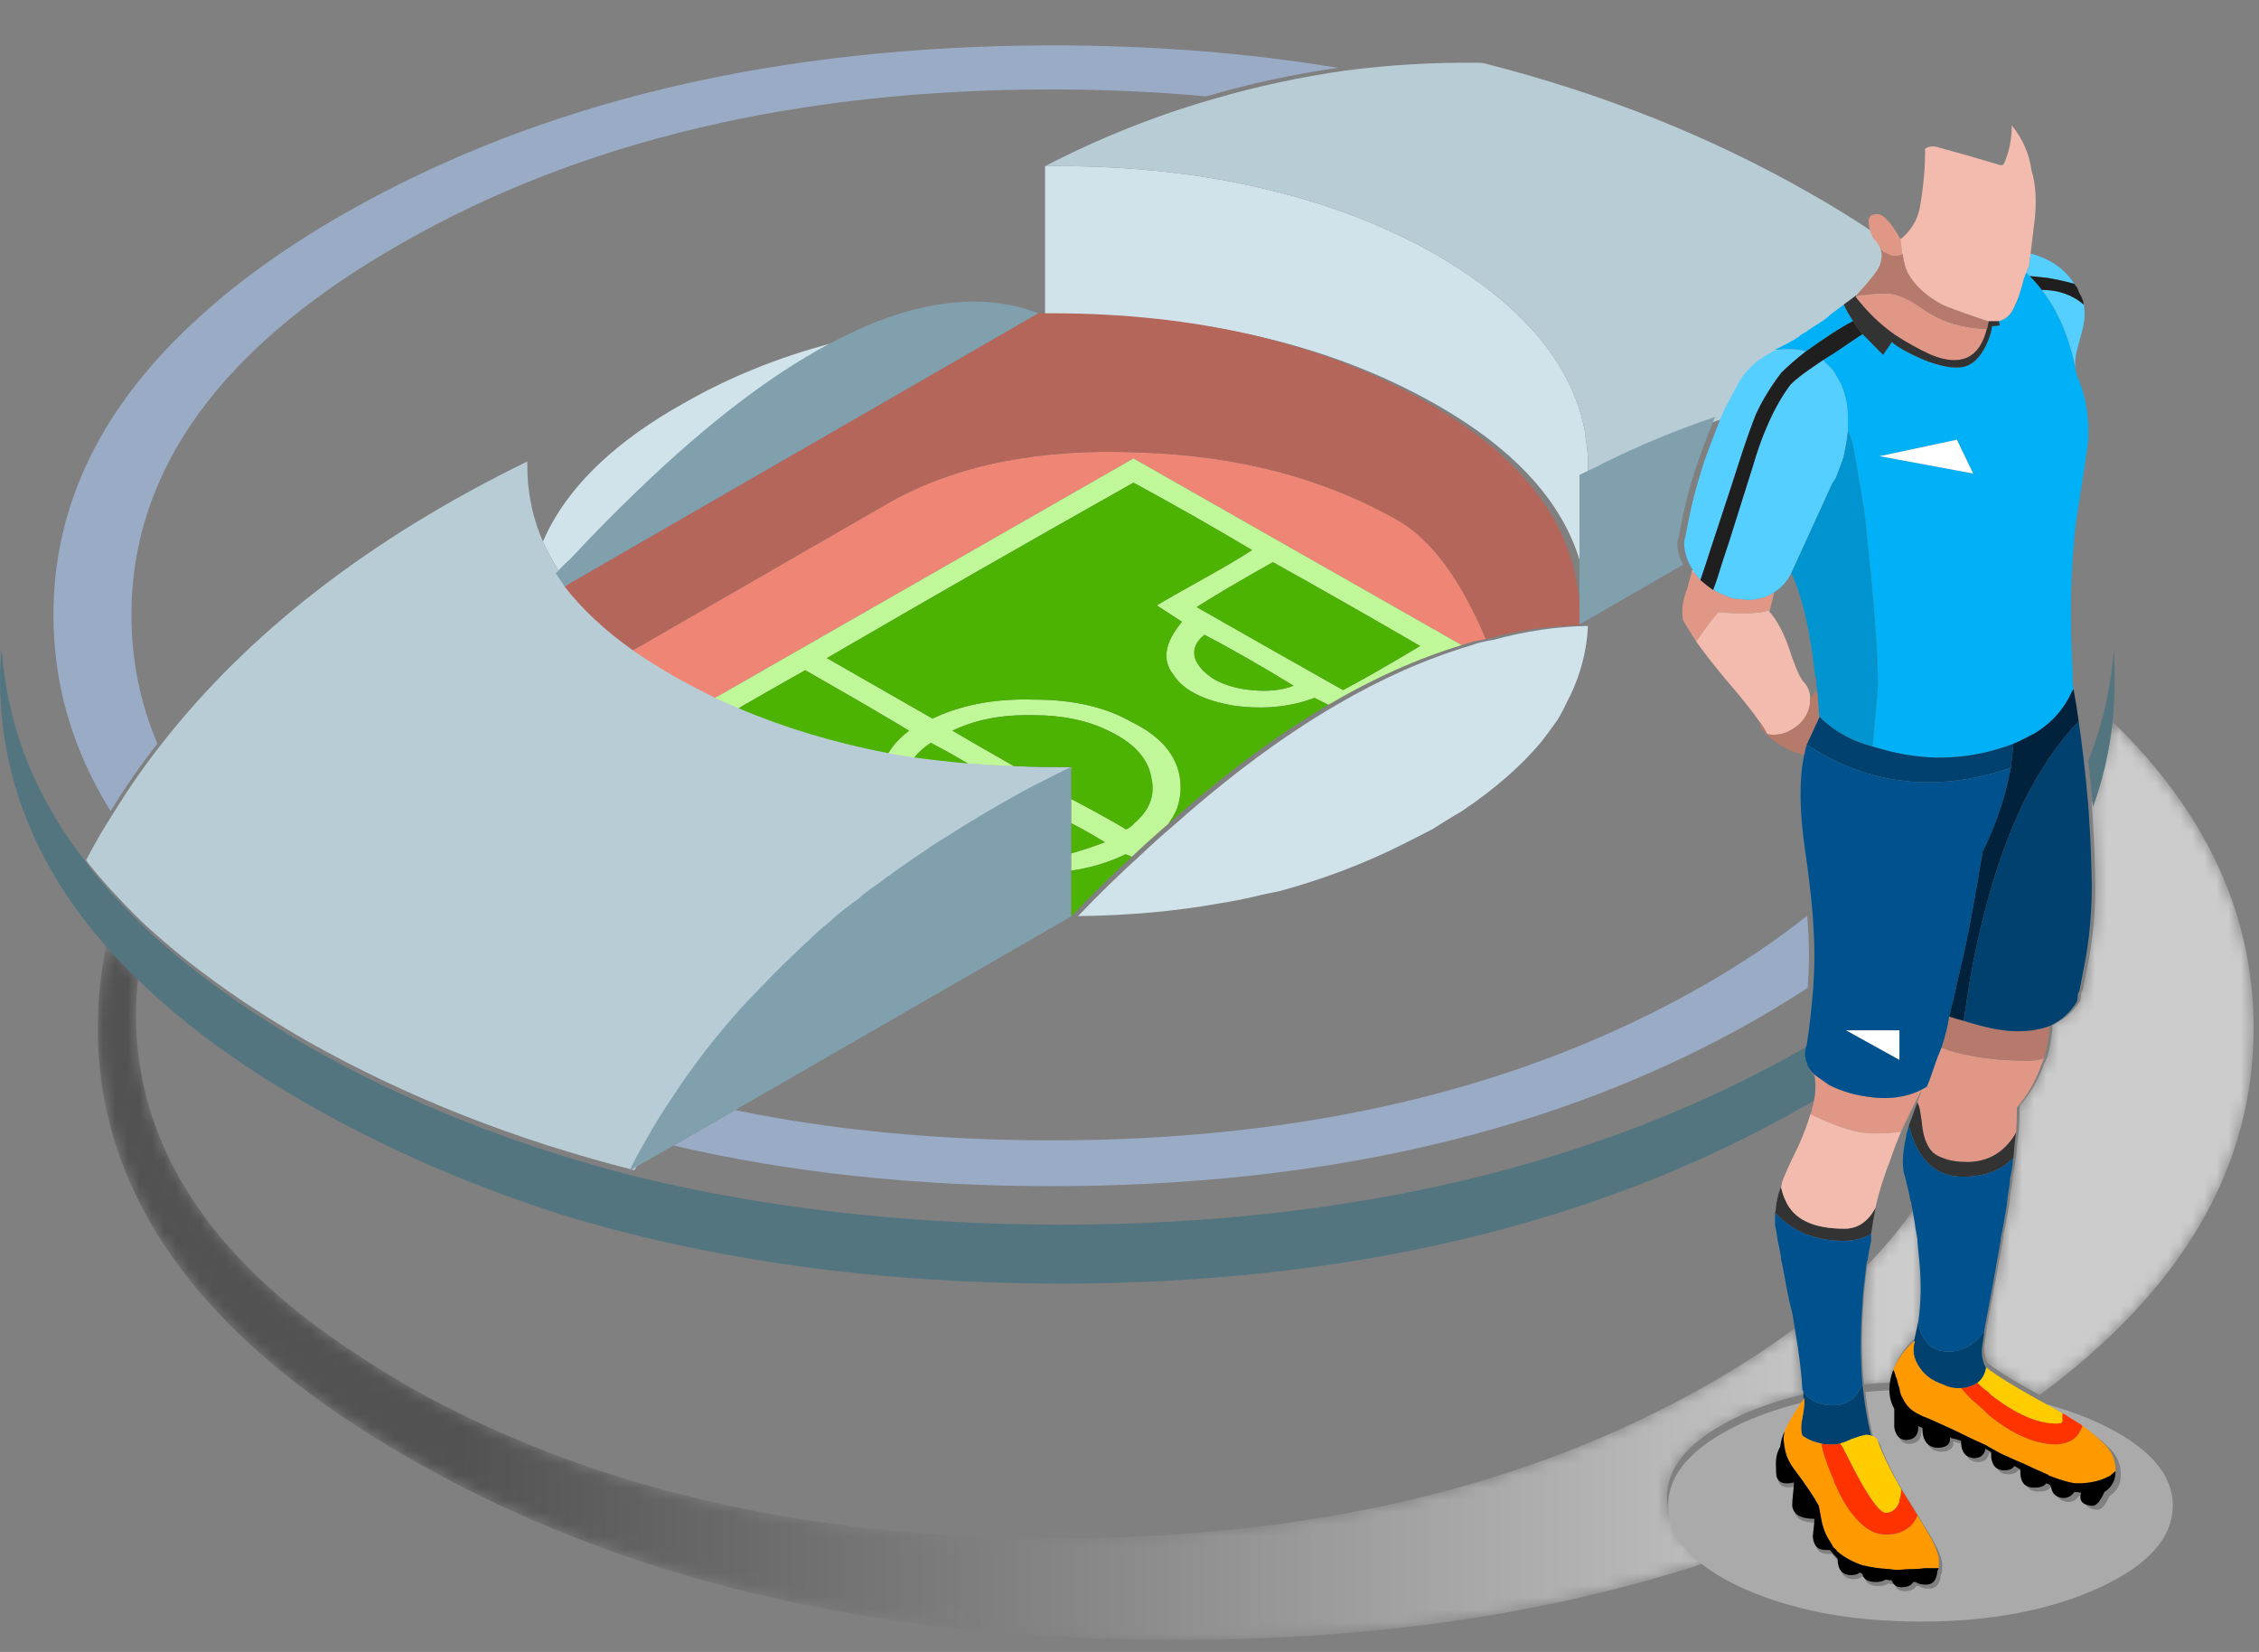 <?xml version="1.0" encoding="UTF-8"?>
<svg width="186px" height="136px" viewBox="0 0 186 136" version="1.1" xmlns="http://www.w3.org/2000/svg" xmlns:xlink="http://www.w3.org/1999/xlink">
    <rect x="0" y="0" width="186" height="136" fill="#808080" stroke="none"/>
    <title>Group 71</title>
    <defs>
        <path d="M164.217,7.165 C164.363,9.049 164.46,10.938 164.503,12.831 L164.503,12.831 C164.597,15.614 164.359,18.33 163.789,20.975 L163.789,20.975 L163.504,22.462 C163.456,22.555 163.408,22.65 163.359,22.745 L163.359,22.745 C163.359,22.979 163.336,23.192 163.288,23.381 L163.288,23.381 C162.719,24.278 161.957,24.94 161.006,25.365 L161.006,25.365 C160.958,26.263 160.815,27.136 160.579,27.985 L160.579,27.985 C160.483,28.221 160.388,28.434 160.293,28.622 L160.293,28.622 C159.865,29.849 159.2,30.983 158.295,32.023 L158.295,32.023 C158.295,32.684 158.271,33.368 158.224,34.076 L158.224,34.076 C158.129,34.736 158.057,35.42 158.009,36.128 L158.009,36.128 C157.962,36.318 157.939,36.507 157.939,36.696 L157.939,36.696 C157.89,37.073 157.819,37.451 157.725,37.829 L157.725,37.829 C157.725,38.065 157.701,38.302 157.653,38.536 L157.653,38.536 C157.558,39.057 157.486,39.576 157.44,40.095 L157.44,40.095 C157.345,40.615 157.249,41.158 157.154,41.724 L157.154,41.724 C157.105,41.96 157.059,42.196 157.011,42.433 L157.011,42.433 C156.962,42.575 156.939,42.739 156.939,42.929 L156.939,42.929 C156.321,46.373 155.869,48.805 155.584,50.222 L155.584,50.222 L155.584,50.292 C155.534,50.776 155.487,51.13 155.441,51.355 L155.441,51.355 C155.299,52.063 155.394,52.724 155.726,53.338 L155.726,53.338 L155.726,53.267 C156.536,53.902 157.939,54.763 159.937,55.853 L159.937,55.853 C171.685,47.179 177.558,37.111 177.558,25.648 L177.558,25.648 C177.558,16.279 173.646,7.828 165.822,0.294 L165.822,0.294 C165.553,2.648 165.018,4.939 164.217,7.165 M0.053,25.648 C0.053,39.576 8.733,51.45 26.093,61.268 L26.093,61.268 C43.248,71.047 63.93,75.957 88.137,76 L88.137,76 L88.804,76 L89.494,76 C105.444,75.97 119.864,73.822 132.754,69.555 L132.754,69.555 C130.422,68.02 129.257,66.249 129.257,64.244 L129.257,64.244 C129.257,61.647 131.279,59.405 135.323,57.517 L135.323,57.517 C136.934,56.791 138.667,56.213 140.53,55.78 L140.53,55.78 L140.53,55.286 L140.53,55.249 C140.53,55.203 140.506,55.179 140.459,55.179 L140.459,55.179 C140.383,53.786 140.181,52.156 139.852,50.292 L139.852,50.292 C137.664,51.929 135.228,53.511 132.54,55.038 L132.54,55.038 C117.748,63.442 99.912,67.643 79.031,67.643 L79.031,67.643 C58.103,67.643 40.243,63.442 25.451,55.038 L25.451,55.038 C23.358,53.81 21.432,52.582 19.672,51.355 L19.672,51.355 C8.733,43.754 3.24,34.831 3.191,24.586 L3.191,24.586 C3.191,23.5 3.264,22.414 3.405,21.329 L3.405,21.329 C2.486,20.448 1.617,19.551 0.801,18.637 L0.801,18.637 C0.303,20.919 0.053,23.257 0.053,25.648 M145.738,45.158 L145.523,47.034 L145.523,47.105 C145.477,47.435 145.453,47.743 145.453,48.027 L145.453,48.027 C145.263,50.387 145.263,52.606 145.453,54.683 L145.453,54.683 C145.463,54.784 145.475,54.877 145.489,54.967 L145.489,54.967 C146.21,54.896 146.947,54.848 147.7,54.824 L147.7,54.824 C147.712,54.591 147.748,54.356 147.808,54.116 L147.808,54.116 L147.949,53.622 C147.997,53.575 148.02,53.527 148.02,53.479 L148.02,53.479 C148.353,52.629 148.925,51.851 149.734,51.143 L149.734,51.143 L150.018,49.868 C150.018,49.773 150.042,49.679 150.09,49.584 L150.09,49.584 C150.328,47.98 150.351,46.257 150.161,44.415 L150.161,44.415 C150.114,43.943 150.066,43.47 150.018,42.999 L150.018,42.999 L150.018,42.929 L150.018,42.786 C149.972,42.55 149.924,42.29 149.878,42.008 L149.878,42.008 C149.807,41.512 149.722,41.005 149.626,40.484 L149.626,40.484 C148.511,42.086 147.216,43.644 145.738,45.158" id="path-1"></path>
        <linearGradient x1="17.283%" y1="50%" x2="82.637%" y2="50%" id="linearGradient-3">
            <stop stop-color="#525252" offset="0%"></stop>
            <stop stop-color="#CCCCCC" offset="100%"></stop>
        </linearGradient>
        <path d="M86.822,0.621 C62.863,0.67 42.39,5.538 25.405,15.232 L25.405,15.232 C8.469,24.923 0,36.576 0,50.192 L0,50.192 C0,51.044 0.048,51.847 0.142,52.604 L0.142,52.604 C0.57,58.987 2.917,64.873 7.187,70.263 L7.187,70.263 C7.898,68.891 8.681,67.543 9.536,66.219 L9.536,66.219 C6.404,61.209 4.84,55.842 4.84,50.121 L4.84,50.121 C4.84,40.996 8.873,32.818 16.937,25.585 L16.937,25.585 C20.211,22.606 24.173,19.793 28.822,17.145 L28.822,17.145 C44.858,8.02 64.191,3.435 86.822,3.388 L86.822,3.388 C95.123,3.388 102.975,4.003 110.376,5.231 L110.376,5.231 C113.982,4.758 117.636,4.545 121.337,4.594 L121.337,4.594 C110.756,1.946 99.252,0.621 86.822,0.621 Z M33.448,19.628 C18.644,28.043 11.245,38.208 11.245,50.121 L11.245,50.121 C11.245,53.809 11.956,57.332 13.379,60.689 L13.379,60.689 C20.544,51.47 30.531,43.716 43.34,37.427 L43.34,37.427 L43.34,37.852 C43.34,39.7 43.66,41.496 44.3,43.243 L44.3,43.243 C44.402,43.501 44.508,43.761 44.619,44.023 L44.619,44.023 C44.787,43.638 44.964,43.258 45.154,42.888 L45.154,42.888 C47.168,39.051 50.809,35.645 56.079,32.676 L56.079,32.676 C60.159,30.312 64.666,28.54 69.601,27.358 L69.601,27.358 C75.055,24.615 79.941,23.788 84.26,24.876 L84.26,24.876 C84.781,25.017 85.28,25.183 85.754,25.371 L85.754,25.371 L85.754,13.104 C90.214,10.787 94.815,8.942 99.56,7.572 L99.56,7.572 C95.432,7.194 91.186,7.004 86.822,7.004 L86.822,7.004 C65.993,7.004 48.202,11.212 33.448,19.628 L33.448,19.628 Z M170.937,41.541 C170.417,44.85 170.25,48.868 170.44,53.597 L170.44,53.597 C170.487,54.448 170.511,55.157 170.511,55.724 L170.511,55.724 L170.511,55.795 C170.539,55.937 170.563,56.078 170.581,56.22 L170.581,56.22 C170.745,57.077 170.888,57.952 171.01,58.845 L171.01,58.845 C171.157,59.828 171.289,60.809 171.401,61.788 L171.401,61.788 C171.902,60.548 172.319,59.283 172.646,57.994 L172.646,57.994 C173.084,56.234 173.369,54.436 173.501,52.604 L173.501,52.604 C173.548,51.801 173.572,50.996 173.572,50.192 L173.572,50.192 C173.598,46.164 172.873,42.297 171.401,38.598 L171.401,38.598 C171.274,39.408 171.12,40.388 170.937,41.541 L170.937,41.541 Z M130.232,50.902 L130.232,50.972 C130.138,52.959 129.662,54.849 128.808,56.646 L128.808,56.646 C128.714,56.835 128.618,57.024 128.523,57.212 L128.523,57.212 C128.288,57.733 128.027,58.231 127.742,58.702 L127.742,58.702 C127.315,59.318 126.865,59.932 126.389,60.546 L126.389,60.546 C124.73,62.533 122.569,64.423 119.913,66.219 L119.913,66.219 C119.107,66.693 118.3,67.188 117.493,67.71 L117.493,67.71 C116.687,68.135 115.856,68.56 115.002,68.985 L115.002,68.985 C111.919,70.546 108.574,71.822 104.968,72.815 L104.968,72.815 C104.21,72.957 103.45,73.123 102.692,73.311 L102.692,73.311 C101.883,73.501 101.031,73.665 100.128,73.809 L100.128,73.809 C96.476,74.471 92.586,74.825 88.459,74.872 L88.459,74.872 L60.846,90.758 C68.912,92.412 77.57,93.24 86.822,93.24 L86.822,93.24 C107.65,93.24 125.465,89.032 140.266,80.616 L140.266,80.616 C143.515,78.768 146.409,76.831 148.949,74.802 L148.949,74.802 C148.82,73.181 148.606,71.384 148.308,69.411 L148.308,69.411 C147.833,66.196 147.809,63.596 148.237,61.609 L148.237,61.609 C146.955,61.327 145.841,60.689 144.891,59.696 L144.891,59.696 C144.655,59.506 144.559,59.27 144.607,58.987 L144.607,58.987 C143.943,58.041 142.947,56.812 141.618,55.299 L141.618,55.299 C140.669,54.163 139.886,53.173 139.269,52.32 L139.269,52.32 C138.842,51.658 138.487,51.091 138.202,50.618 L138.202,50.618 C138.06,50.004 138.108,49.296 138.345,48.49 L138.345,48.49 C138.393,48.396 138.416,48.326 138.416,48.278 L138.416,48.278 C138.416,48.231 138.439,48.184 138.487,48.135 L138.487,48.135 C138.677,47.475 138.819,46.955 138.914,46.575 L138.914,46.575 C138.914,46.529 138.937,46.481 138.986,46.435 L138.986,46.435 C138.893,46.295 138.81,46.154 138.736,46.007 L138.736,46.007 L130.232,50.902 Z M145.745,48.278 L145.39,49.767 L145.318,49.838 C145.888,50.452 146.409,51.375 146.884,52.604 L146.884,52.604 C147.359,54.069 147.762,55.038 148.094,55.512 L148.094,55.512 C148.521,55.937 148.734,56.434 148.734,56.999 L148.734,56.999 C148.925,56.719 149.114,56.481 149.305,56.291 L149.305,56.291 C149.256,55.96 149.232,55.654 149.232,55.37 L149.232,55.37 L149.161,55.299 L149.161,55.227 C148.734,51.446 148.07,48.61 147.169,46.717 L147.169,46.717 C146.837,47.379 146.362,47.901 145.745,48.278 L145.745,48.278 Z M144.75,83.312 C128.762,92.435 109.452,96.997 86.822,96.997 L86.822,96.997 C75.672,96.997 65.329,95.887 55.794,93.665 L55.794,93.665 L52.164,95.721 L52.093,95.793 C62.719,98.392 74.296,99.716 86.822,99.764 L86.822,99.764 C110.779,99.764 131.252,94.918 148.237,85.226 L148.237,85.226 C148.324,85.176 148.409,85.127 148.486,85.084 L148.486,85.084 C148.651,84.12 148.819,82.666 148.983,80.723 L148.983,80.723 C147.635,81.604 146.222,82.466 144.75,83.312 L144.75,83.312 Z" id="path-4"></path>
        <path d="M0.522,3.388 C0.571,13.669 6.073,22.623 17.032,30.25 L17.032,30.25 C18.795,31.482 20.724,32.714 22.821,33.946 L22.821,33.946 C37.639,42.38 55.53,46.595 76.495,46.595 L76.495,46.595 C97.413,46.595 115.28,42.38 130.098,33.946 L130.098,33.946 C132.792,32.414 135.232,30.827 137.423,29.183 L137.423,29.183 C137.355,28.698 137.27,28.201 137.174,27.692 L137.174,27.692 C137.03,27.171 136.912,26.673 136.816,26.199 L136.816,26.199 L136.315,23.571 C136.267,23.476 136.244,23.38 136.244,23.286 L136.244,23.286 L136.244,23.144 C136.149,22.623 136.055,22.149 135.958,21.723 L135.958,21.723 C135.911,21.297 135.84,20.894 135.745,20.514 L135.745,20.514 L135.745,20.23 L135.745,19.519 C135.793,19.378 135.816,19.235 135.816,19.094 L135.816,19.094 C135.863,18.573 135.983,18.051 136.172,17.53 L136.172,17.53 C136.172,17.482 136.197,17.434 136.244,17.387 L136.244,17.387 C136.292,17.246 136.315,17.127 136.315,17.033 L136.315,17.033 C136.507,16.464 136.959,15.469 137.674,14.049 L137.674,14.049 C138.151,13.005 138.483,12.129 138.674,11.417 L138.674,11.417 C138.721,11.37 138.746,11.323 138.746,11.276 L138.746,11.276 C138.794,11.182 138.818,11.112 138.818,11.063 L138.818,11.063 L138.818,10.992 C138.928,10.604 139.012,10.226 139.067,9.855 L139.067,9.855 C138.767,10.02 138.47,10.186 138.175,10.352 L138.175,10.352 C121.117,20.112 100.556,24.992 76.495,24.992 L76.495,24.992 C61.629,24.944 48.122,23.096 35.972,19.448 L35.972,19.448 C28.395,17.079 21.345,14.049 14.815,10.352 L14.815,10.352 C9.195,7.178 4.502,3.768 0.736,0.12 L0.736,0.12 C0.595,1.209 0.522,2.299 0.522,3.388 M146.25,12.839 C145.916,13.598 145.63,14.333 145.393,15.043 L145.393,15.043 C144.821,16.464 144.392,17.814 144.106,19.094 L144.106,19.094 L144.106,19.164 C143.963,19.875 143.844,20.562 143.748,21.225 L143.748,21.225 L143.748,21.581 L143.748,21.795 L143.677,22.149 C143.582,22.575 143.512,22.979 143.463,23.357 L143.463,23.357 C143.463,23.404 143.439,23.451 143.391,23.499 L143.391,23.499 L143.32,24.032 C144.8,22.513 146.097,20.95 147.215,19.342 L147.215,19.342 C147.18,19.165 147.143,18.988 147.108,18.809 L147.108,18.809 C147.108,18.714 147.084,18.621 147.036,18.524 L147.036,18.524 C146.941,18.004 146.823,17.482 146.679,16.962 L146.679,16.962 C146.631,16.724 146.56,16.464 146.466,16.18 L146.466,16.18 C146.369,15.611 146.369,14.995 146.466,14.333 L146.466,14.333 C146.513,14.002 146.583,13.622 146.679,13.195 L146.679,13.195 L146.679,13.053 C146.728,12.912 146.775,12.768 146.823,12.627 L146.823,12.627 C146.823,12.533 146.846,12.436 146.894,12.341 L146.894,12.341 C147.084,11.822 147.323,11.182 147.608,10.424 L147.608,10.424 C147.656,10.281 147.703,10.14 147.75,9.997 L147.75,9.997 C147.847,9.808 147.918,9.617 147.966,9.428 L147.966,9.428 C147.298,10.66 146.728,11.798 146.25,12.839" id="path-6"></path>
        <path d="M5.583,0.793 C3.731,1.024 2.272,2.043 1.206,3.849 L1.206,3.849 C0.142,5.561 -0.206,7.39 0.166,9.336 L0.166,9.336 C0.257,9.984 0.489,10.655 0.861,11.35 L0.861,11.35 C0.952,11.072 1.091,10.933 1.276,10.933 L1.276,10.933 C1.414,10.886 1.578,10.886 1.762,10.933 L1.762,10.933 C2.04,11.027 2.342,11.281 2.666,11.697 L2.666,11.697 C2.944,12.067 3.197,12.461 3.43,12.877 L3.43,12.877 L3.499,12.877 C4.333,12.183 4.842,11.326 5.028,10.309 L5.028,10.309 C5.305,8.733 5.444,7.182 5.444,5.654 L5.444,5.654 C5.723,5.47 6.048,5.424 6.418,5.515 L6.418,5.515 C8.131,5.978 9.844,6.464 11.558,6.973 L11.558,6.973 C11.697,6.973 11.789,6.928 11.836,6.836 L11.836,6.836 C12.253,5.909 12.462,4.89 12.462,3.78 L12.462,3.78 C12.415,3.734 12.392,3.687 12.392,3.64 L12.392,3.64 C11.558,2.623 10.564,1.857 9.404,1.349 L9.404,1.349 C8.466,0.932 7.516,0.724 6.551,0.724 L6.551,0.724 C6.23,0.724 5.907,0.746 5.583,0.793" id="path-8"></path>
    </defs>
    <g id="Page-1-Copy" stroke="none" stroke-width="1" fill="none" fill-rule="evenodd">
        <g id="Desktop-HD" transform="translate(-59, -1402)">
            <g id="Group-71" transform="translate(59, 1402)">
                <g id="Group-3" transform="translate(8, 59)">
                    <mask id="mask-2" fill="white">
                        <use xlink:href="#path-1"></use>
                    </mask>
                    <g id="Clip-2"></g>
                    <path d="M164.217,7.165 C164.363,9.049 164.46,10.938 164.503,12.831 L164.503,12.831 C164.597,15.614 164.359,18.33 163.789,20.975 L163.789,20.975 L163.504,22.462 C163.456,22.555 163.408,22.65 163.359,22.745 L163.359,22.745 C163.359,22.979 163.336,23.192 163.288,23.381 L163.288,23.381 C162.719,24.278 161.957,24.94 161.006,25.365 L161.006,25.365 C160.958,26.263 160.815,27.136 160.579,27.985 L160.579,27.985 C160.483,28.221 160.388,28.434 160.293,28.622 L160.293,28.622 C159.865,29.849 159.2,30.983 158.295,32.023 L158.295,32.023 C158.295,32.684 158.271,33.368 158.224,34.076 L158.224,34.076 C158.129,34.736 158.057,35.42 158.009,36.128 L158.009,36.128 C157.962,36.318 157.939,36.507 157.939,36.696 L157.939,36.696 C157.89,37.073 157.819,37.451 157.725,37.829 L157.725,37.829 C157.725,38.065 157.701,38.302 157.653,38.536 L157.653,38.536 C157.558,39.057 157.486,39.576 157.44,40.095 L157.44,40.095 C157.345,40.615 157.249,41.158 157.154,41.724 L157.154,41.724 C157.105,41.96 157.059,42.196 157.011,42.433 L157.011,42.433 C156.962,42.575 156.939,42.739 156.939,42.929 L156.939,42.929 C156.321,46.373 155.869,48.805 155.584,50.222 L155.584,50.222 L155.584,50.292 C155.534,50.776 155.487,51.13 155.441,51.355 L155.441,51.355 C155.299,52.063 155.394,52.724 155.726,53.338 L155.726,53.338 L155.726,53.267 C156.536,53.902 157.939,54.763 159.937,55.853 L159.937,55.853 C171.685,47.179 177.558,37.111 177.558,25.648 L177.558,25.648 C177.558,16.279 173.646,7.828 165.822,0.294 L165.822,0.294 C165.553,2.648 165.018,4.939 164.217,7.165 M0.053,25.648 C0.053,39.576 8.733,51.45 26.093,61.268 L26.093,61.268 C43.248,71.047 63.93,75.957 88.137,76 L88.137,76 L88.804,76 L89.494,76 C105.444,75.97 119.864,73.822 132.754,69.555 L132.754,69.555 C130.422,68.02 129.257,66.249 129.257,64.244 L129.257,64.244 C129.257,61.647 131.279,59.405 135.323,57.517 L135.323,57.517 C136.934,56.791 138.667,56.213 140.53,55.78 L140.53,55.78 L140.53,55.286 L140.53,55.249 C140.53,55.203 140.506,55.179 140.459,55.179 L140.459,55.179 C140.383,53.786 140.181,52.156 139.852,50.292 L139.852,50.292 C137.664,51.929 135.228,53.511 132.54,55.038 L132.54,55.038 C117.748,63.442 99.912,67.643 79.031,67.643 L79.031,67.643 C58.103,67.643 40.243,63.442 25.451,55.038 L25.451,55.038 C23.358,53.81 21.432,52.582 19.672,51.355 L19.672,51.355 C8.733,43.754 3.24,34.831 3.191,24.586 L3.191,24.586 C3.191,23.5 3.264,22.414 3.405,21.329 L3.405,21.329 C2.486,20.448 1.617,19.551 0.801,18.637 L0.801,18.637 C0.303,20.919 0.053,23.257 0.053,25.648 M145.738,45.158 L145.523,47.034 L145.523,47.105 C145.477,47.435 145.453,47.743 145.453,48.027 L145.453,48.027 C145.263,50.387 145.263,52.606 145.453,54.683 L145.453,54.683 C145.463,54.784 145.475,54.877 145.489,54.967 L145.489,54.967 C146.21,54.896 146.947,54.848 147.7,54.824 L147.7,54.824 C147.712,54.591 147.748,54.356 147.808,54.116 L147.808,54.116 L147.949,53.622 C147.997,53.575 148.02,53.527 148.02,53.479 L148.02,53.479 C148.353,52.629 148.925,51.851 149.734,51.143 L149.734,51.143 L150.018,49.868 C150.018,49.773 150.042,49.679 150.09,49.584 L150.09,49.584 C150.328,47.98 150.351,46.257 150.161,44.415 L150.161,44.415 C150.114,43.943 150.066,43.47 150.018,42.999 L150.018,42.999 L150.018,42.929 L150.018,42.786 C149.972,42.55 149.924,42.29 149.878,42.008 L149.878,42.008 C149.807,41.512 149.722,41.005 149.626,40.484 L149.626,40.484 C148.511,42.086 147.216,43.644 145.738,45.158" id="Fill-1" fill="url(#linearGradient-3)" mask="url(#mask-2)"></path>
                </g>
                <g id="Group-8" transform="translate(7, 5)">
                    <path d="M39.21,42.276 C39.113,42.135 39.018,41.994 38.923,41.852 C38.446,41.095 38.04,40.34 37.706,39.584 C37.874,39.199 38.052,38.819 38.242,38.449 C40.268,34.613 43.926,31.209 49.223,28.241 C53.323,25.877 57.853,24.105 62.812,22.924 C57.633,25.472 51.946,29.725 45.753,35.684 C44.015,37.343 42.24,39.139 40.425,41.072 C39.997,41.449 39.591,41.852 39.21,42.276 L39.21,42.276 Z M81.766,70.419 C83.433,68.671 85.103,67.04 86.773,65.528 C87.773,64.583 88.774,63.686 89.776,62.834 C94.306,58.818 98.716,55.557 103.007,53.053 C106.726,50.879 110.399,49.248 114.022,48.16 C114.69,47.924 115.357,47.759 116.024,47.665 C118.599,46.956 121.174,46.578 123.749,46.53 C123.654,48.515 123.175,50.404 122.318,52.201 C122.223,52.391 122.127,52.579 122.031,52.768 C121.795,53.287 121.533,53.785 121.245,54.257 C120.817,54.871 120.364,55.486 119.886,56.099 C118.219,58.085 116.047,59.976 113.378,61.771 C112.568,62.244 111.757,62.74 110.945,63.261 C110.135,63.686 109.302,64.111 108.443,64.536 C105.344,66.096 101.981,67.371 98.358,68.364 C97.595,68.505 96.832,68.671 96.07,68.86 C95.258,69.05 94.4,69.214 93.494,69.357 C89.823,70.019 85.913,70.373 81.766,70.419 L81.766,70.419 Z M123.749,34.195 L123.749,44.864 C123.73,44.291 123.659,43.735 123.534,43.198 C122.835,38.717 120.201,34.711 115.631,31.183 C114.259,30.138 112.722,29.133 111.017,28.17 C102.434,23.349 92.136,20.938 80.12,20.938 L79.047,20.938 L79.047,8.676 L80.12,8.676 C86.27,8.676 91.992,9.312 97.286,10.589 C102.292,11.77 106.87,13.518 111.017,15.835 C118.361,20.041 122.534,25.004 123.534,30.721 L123.534,30.934 C123.643,31.511 123.715,32.125 123.749,32.778 L123.749,33.414 L123.749,34.195 Z" id="Fill-4" fill="#D1E3EA"></path>
                    <path d="M2.447,61.771 C3.639,59.834 4.926,57.992 6.309,56.243 C13.508,47.027 23.546,39.276 36.42,32.99 L36.42,33.414 C36.42,35.261 36.742,37.057 37.385,38.803 C37.487,39.061 37.594,39.322 37.707,39.584 C38.041,40.339 38.446,41.095 38.923,41.851 C39.018,41.994 39.113,42.135 39.209,42.276 C39.448,42.607 39.686,42.961 39.925,43.34 C41.355,45.184 43.239,46.933 45.574,48.586 C46.67,49.342 47.887,50.098 49.223,50.855 C50.272,51.422 51.32,51.966 52.369,52.485 C52.988,52.768 53.633,53.053 54.3,53.336 C58.115,54.942 62.239,56.172 66.673,57.022 C67.388,57.163 68.104,57.282 68.819,57.376 C70.249,57.566 71.728,57.732 73.254,57.872 C74.493,57.968 75.757,58.038 77.044,58.085 C78.045,58.132 79.071,58.156 80.12,58.156 L81.765,58.156 C80.954,58.534 80.143,58.935 79.333,59.362 C78.761,59.644 78.165,59.951 77.545,60.282 C75.4,61.465 73.325,62.693 71.322,63.969 C70.751,64.3 70.201,64.655 69.679,65.033 C68.248,65.977 66.865,66.947 65.529,67.939 C65.101,68.223 64.696,68.529 64.314,68.86 C64.218,68.956 64.099,69.05 63.956,69.144 C63.146,69.712 62.382,70.326 61.667,70.987 C61.238,71.317 60.832,71.671 60.451,72.05 C58.782,73.563 57.186,75.122 55.66,76.73 C55.229,77.155 54.824,77.58 54.443,78.005 C52.392,80.274 50.557,82.636 48.936,85.094 C48.126,86.276 47.386,87.457 46.719,88.638 C46.194,89.537 45.718,90.41 45.289,91.262 L45.217,91.333 C35.489,88.875 26.55,85.354 18.395,80.77 C13.199,77.793 8.764,74.627 5.093,71.27 C4.278,70.506 3.505,69.726 2.768,68.933 C1.863,67.982 1.016,67.015 0.23,66.025 C0.181,65.93 0.133,65.859 0.086,65.812 C0.8,64.442 1.587,63.094 2.447,61.771 M148.209,15.764 C148.352,16.142 148.329,16.592 148.137,17.111 C147.996,17.488 147.35,18.294 146.207,19.521 L145.134,20.301 C144.752,20.584 144.371,20.869 143.99,21.152 C143.799,21.34 143.584,21.506 143.346,21.648 C143.203,21.742 143.06,21.836 142.917,21.932 C142.821,21.979 142.749,22.025 142.702,22.073 C142.655,22.073 142.607,22.096 142.559,22.144 C142.51,22.192 142.439,22.239 142.344,22.286 C142.249,22.333 142.153,22.404 142.059,22.499 C141.869,22.594 141.7,22.687 141.558,22.782 C141.51,22.83 141.464,22.877 141.415,22.925 C140.699,23.349 140.081,23.68 139.555,23.917 C139.507,23.917 139.46,23.94 139.412,23.988 L139.877,23.988 C139.556,23.995 139.259,24.088 138.983,24.271 C137.79,24.885 136.886,25.76 136.265,26.894 C135.931,27.509 135.597,28.122 135.264,28.736 C135.16,28.974 135.052,29.21 134.942,29.445 C131.819,30.485 128.743,31.749 125.715,33.237 C125.563,33.325 125.407,33.407 125.25,33.487 C124.727,33.722 124.225,33.959 123.749,34.195 L123.749,33.414 L123.749,32.778 C123.715,32.125 123.643,31.512 123.534,30.934 L123.534,30.722 C122.533,25.003 118.361,20.042 111.018,15.835 C106.87,13.518 102.292,11.77 97.286,10.589 C91.992,9.312 86.27,8.676 80.12,8.676 L79.047,8.676 C83.529,6.359 88.154,4.516 92.923,3.146 C96.499,2.106 100.123,1.327 103.793,0.806 C107.417,0.334 111.09,0.121 114.809,0.169 C115,0.169 115.166,0.193 115.308,0.239 C124.94,2.697 133.785,6.218 141.844,10.803 C143.772,11.889 145.596,13.012 147.315,14.17 C147.413,14.581 147.591,14.901 147.851,15.126 C147.996,15.314 148.114,15.528 148.209,15.764" id="Fill-6" fill="#B7CCD5"></path>
                </g>
                <g id="Group-11">
                    <mask id="mask-5" fill="white">
                        <use xlink:href="#path-4"></use>
                    </mask>
                    <g id="Clip-10"></g>
                    <path d="M86.822,0.621 C62.863,0.67 42.39,5.538 25.405,15.232 L25.405,15.232 C8.469,24.923 0,36.576 0,50.192 L0,50.192 C0,51.044 0.048,51.847 0.142,52.604 L0.142,52.604 C0.57,58.987 2.917,64.873 7.187,70.263 L7.187,70.263 C7.898,68.891 8.681,67.543 9.536,66.219 L9.536,66.219 C6.404,61.209 4.84,55.842 4.84,50.121 L4.84,50.121 C4.84,40.996 8.873,32.818 16.937,25.585 L16.937,25.585 C20.211,22.606 24.173,19.793 28.822,17.145 L28.822,17.145 C44.858,8.02 64.191,3.435 86.822,3.388 L86.822,3.388 C95.123,3.388 102.975,4.003 110.376,5.231 L110.376,5.231 C113.982,4.758 117.636,4.545 121.337,4.594 L121.337,4.594 C110.756,1.946 99.252,0.621 86.822,0.621 Z M33.448,19.628 C18.644,28.043 11.245,38.208 11.245,50.121 L11.245,50.121 C11.245,53.809 11.956,57.332 13.379,60.689 L13.379,60.689 C20.544,51.47 30.531,43.716 43.34,37.427 L43.34,37.427 L43.34,37.852 C43.34,39.7 43.66,41.496 44.3,43.243 L44.3,43.243 C44.402,43.501 44.508,43.761 44.619,44.023 L44.619,44.023 C44.787,43.638 44.964,43.258 45.154,42.888 L45.154,42.888 C47.168,39.051 50.809,35.645 56.079,32.676 L56.079,32.676 C60.159,30.312 64.666,28.54 69.601,27.358 L69.601,27.358 C75.055,24.615 79.941,23.788 84.26,24.876 L84.26,24.876 C84.781,25.017 85.28,25.183 85.754,25.371 L85.754,25.371 L85.754,13.104 C90.214,10.787 94.815,8.942 99.56,7.572 L99.56,7.572 C95.432,7.194 91.186,7.004 86.822,7.004 L86.822,7.004 C65.993,7.004 48.202,11.212 33.448,19.628 L33.448,19.628 Z M170.937,41.541 C170.417,44.85 170.25,48.868 170.44,53.597 L170.44,53.597 C170.487,54.448 170.511,55.157 170.511,55.724 L170.511,55.724 L170.511,55.795 C170.539,55.937 170.563,56.078 170.581,56.22 L170.581,56.22 C170.745,57.077 170.888,57.952 171.01,58.845 L171.01,58.845 C171.157,59.828 171.289,60.809 171.401,61.788 L171.401,61.788 C171.902,60.548 172.319,59.283 172.646,57.994 L172.646,57.994 C173.084,56.234 173.369,54.436 173.501,52.604 L173.501,52.604 C173.548,51.801 173.572,50.996 173.572,50.192 L173.572,50.192 C173.598,46.164 172.873,42.297 171.401,38.598 L171.401,38.598 C171.274,39.408 171.12,40.388 170.937,41.541 L170.937,41.541 Z M130.232,50.902 L130.232,50.972 C130.138,52.959 129.662,54.849 128.808,56.646 L128.808,56.646 C128.714,56.835 128.618,57.024 128.523,57.212 L128.523,57.212 C128.288,57.733 128.027,58.231 127.742,58.702 L127.742,58.702 C127.315,59.318 126.865,59.932 126.389,60.546 L126.389,60.546 C124.73,62.533 122.569,64.423 119.913,66.219 L119.913,66.219 C119.107,66.693 118.3,67.188 117.493,67.71 L117.493,67.71 C116.687,68.135 115.856,68.56 115.002,68.985 L115.002,68.985 C111.919,70.546 108.574,71.822 104.968,72.815 L104.968,72.815 C104.21,72.957 103.45,73.123 102.692,73.311 L102.692,73.311 C101.883,73.501 101.031,73.665 100.128,73.809 L100.128,73.809 C96.476,74.471 92.586,74.825 88.459,74.872 L88.459,74.872 L60.846,90.758 C68.912,92.412 77.57,93.24 86.822,93.24 L86.822,93.24 C107.65,93.24 125.465,89.032 140.266,80.616 L140.266,80.616 C143.515,78.768 146.409,76.831 148.949,74.802 L148.949,74.802 C148.82,73.181 148.606,71.384 148.308,69.411 L148.308,69.411 C147.833,66.196 147.809,63.596 148.237,61.609 L148.237,61.609 C146.955,61.327 145.841,60.689 144.891,59.696 L144.891,59.696 C144.655,59.506 144.559,59.27 144.607,58.987 L144.607,58.987 C143.943,58.041 142.947,56.812 141.618,55.299 L141.618,55.299 C140.669,54.163 139.886,53.173 139.269,52.32 L139.269,52.32 C138.842,51.658 138.487,51.091 138.202,50.618 L138.202,50.618 C138.06,50.004 138.108,49.296 138.345,48.49 L138.345,48.49 C138.393,48.396 138.416,48.326 138.416,48.278 L138.416,48.278 C138.416,48.231 138.439,48.184 138.487,48.135 L138.487,48.135 C138.677,47.475 138.819,46.955 138.914,46.575 L138.914,46.575 C138.914,46.529 138.937,46.481 138.986,46.435 L138.986,46.435 C138.893,46.295 138.81,46.154 138.736,46.007 L138.736,46.007 L130.232,50.902 Z M145.745,48.278 L145.39,49.767 L145.318,49.838 C145.888,50.452 146.409,51.375 146.884,52.604 L146.884,52.604 C147.359,54.069 147.762,55.038 148.094,55.512 L148.094,55.512 C148.521,55.937 148.734,56.434 148.734,56.999 L148.734,56.999 C148.925,56.719 149.114,56.481 149.305,56.291 L149.305,56.291 C149.256,55.96 149.232,55.654 149.232,55.37 L149.232,55.37 L149.161,55.299 L149.161,55.227 C148.734,51.446 148.07,48.61 147.169,46.717 L147.169,46.717 C146.837,47.379 146.362,47.901 145.745,48.278 L145.745,48.278 Z M144.75,83.312 C128.762,92.435 109.452,96.997 86.822,96.997 L86.822,96.997 C75.672,96.997 65.329,95.887 55.794,93.665 L55.794,93.665 L52.164,95.721 L52.093,95.793 C62.719,98.392 74.296,99.716 86.822,99.764 L86.822,99.764 C110.779,99.764 131.252,94.918 148.237,85.226 L148.237,85.226 C148.324,85.176 148.409,85.127 148.486,85.084 L148.486,85.084 C148.651,84.12 148.819,82.666 148.983,80.723 L148.983,80.723 C147.635,81.604 146.222,82.466 144.75,83.312 L144.75,83.312 Z" id="Fill-9" mask="url(#mask-5)"></path>
                </g>
                <g id="Group-24" transform="translate(4, 3)">
                    <path d="M144.805,72.383 C144.957,74.401 144.981,76.157 144.877,77.647 C144.859,77.882 144.846,78.108 144.84,78.323 C143.489,79.208 142.073,80.072 140.599,80.92 C124.577,90.074 105.228,94.651 82.551,94.651 C71.379,94.651 61.016,93.537 51.459,91.307 L56.523,88.391 C64.605,90.05 73.281,90.881 82.551,90.881 C103.422,90.881 121.274,86.659 136.105,78.216 C139.361,76.362 142.261,74.419 144.805,72.383 M8.959,58.224 C7.58,59.979 6.297,61.828 5.108,63.772 C1.971,58.745 0.402,53.361 0.402,47.622 C0.402,38.468 4.443,30.262 12.524,23.005 C15.804,20.017 19.774,17.194 24.433,14.538 C40.501,5.383 59.874,0.782 82.551,0.735 C90.87,0.735 98.738,1.352 106.154,2.584 C102.495,3.107 98.881,3.89 95.316,4.933 C91.179,4.554 86.925,4.364 82.551,4.364 C61.68,4.364 43.852,8.585 29.069,17.028 C14.235,25.471 6.821,35.668 6.821,47.622 C6.821,51.321 7.533,54.856 8.959,58.224" id="Fill-12" fill="#9AACC5"></path>
                    <path d="M116.352,50.112 L89.325,34.744 L54.882,54.453 C53.837,53.932 52.791,53.386 51.745,52.816 C50.414,52.056 49.201,51.298 48.107,50.539 L69.217,38.373 C74.683,35.289 81.505,33.913 89.683,34.246 C97.859,34.483 105.014,36.357 111.146,39.867 C113.856,41.433 116.258,44.682 118.348,49.615 C117.684,49.71 117.018,49.874 116.352,50.112" id="Fill-14" fill="#EF8574"></path>
                    <path d="M48.107,50.539 C45.779,48.88 43.901,47.125 42.475,45.274 L81.482,22.791 L82.551,22.791 C94.532,22.791 104.799,25.211 113.357,30.049 C115.056,31.015 116.589,32.024 117.957,33.073 C122.514,36.614 125.14,40.634 125.836,45.132 C125.962,45.671 126.033,46.229 126.05,46.803 L126.05,48.405 L126.05,48.475 C123.483,48.524 120.917,48.903 118.349,49.615 C116.257,44.681 113.856,41.433 111.146,39.867 C105.014,36.356 97.859,34.484 89.682,34.246 C81.505,33.913 74.683,35.289 69.216,38.373 L48.107,50.539 Z" id="Fill-16" fill="#B4665A"></path>
                    <path d="M94.388,51.179 C94.627,51.843 95.173,52.437 96.029,52.959 C96.932,53.432 97.93,53.717 99.024,53.812 C100.355,53.955 101.52,53.835 102.518,53.456 C99.808,51.796 97.36,50.397 95.173,49.259 C94.459,49.828 94.199,50.468 94.388,51.179 M100.806,43.282 C98.097,44.799 96.005,46.033 94.531,46.981 C98.525,49.259 102.541,51.535 106.582,53.812 C108.199,52.959 110.314,51.749 112.93,50.183 C108.936,47.86 104.896,45.558 100.806,43.282 M92.179,64.84 C91.18,65.695 90.181,66.594 89.183,67.544 C88.993,67.449 88.827,67.378 88.683,67.329 C87.305,67.993 85.807,68.445 84.192,68.682 L84.192,67.258 C85.189,66.974 86.116,66.667 86.972,66.335 C86.734,66.192 86.497,66.05 86.258,65.907 C85.546,65.48 84.856,65.101 84.192,64.769 L84.192,62.777 C85.569,63.489 86.995,64.272 88.471,65.125 C88.565,65.219 88.66,65.268 88.755,65.268 C89.039,65.125 89.255,64.96 89.397,64.769 C90.633,63.726 91.108,62.516 90.823,61.141 C90.586,59.527 89.443,58.224 87.402,57.227 C85.642,56.325 83.503,55.875 80.983,55.875 C78.463,55.827 76.276,56.255 74.422,57.156 C76.038,58.105 77.726,59.078 79.484,60.074 C78.202,60.026 76.941,59.956 75.705,59.859 C74.659,59.244 73.637,58.674 72.639,58.153 C72.069,58.532 71.616,58.935 71.283,59.362 C70.571,59.267 69.857,59.148 69.144,59.006 C69.525,58.342 70.095,57.725 70.856,57.156 C69.144,56.113 66.291,54.453 62.299,52.176 C60.445,53.22 58.614,54.264 56.808,55.306 C56.143,55.022 55.5,54.737 54.882,54.453 L89.326,34.744 L116.352,50.112 C112.74,51.203 109.079,52.841 105.371,55.022 C104.896,54.785 104.515,54.596 104.23,54.453 C102.232,55.211 100.022,55.425 97.597,55.093 C95.078,54.667 93.413,53.812 92.606,52.532 C91.655,51.345 91.892,49.899 93.319,48.192 C92.368,47.575 91.679,47.125 91.251,46.84 C91.869,46.461 93.2,45.701 95.245,44.562 C96.86,43.662 98.145,42.903 99.094,42.286 C95.909,40.389 92.653,38.538 89.326,36.736 C80.815,41.528 72.402,46.341 64.081,51.179 C68.218,53.552 71.118,55.211 72.782,56.159 C75.158,55.022 77.94,54.499 81.125,54.596 C84.357,54.596 87.044,55.211 89.183,56.445 C91.607,57.63 92.938,59.221 93.177,61.211 C93.271,62.017 93.177,62.824 92.891,63.631 C92.701,64.058 92.463,64.461 92.179,64.84" id="Fill-18" fill="#C0F899"></path>
                    <path d="M89.184,67.544 C87.519,69.061 85.855,70.698 84.192,72.453 L84.192,68.682 C85.807,68.446 87.305,67.994 88.684,67.33 C88.827,67.378 88.993,67.45 89.184,67.544 L89.184,67.544 Z M84.192,67.259 L84.192,64.768 C84.856,65.1 85.545,65.48 86.259,65.907 C86.496,66.05 86.735,66.193 86.972,66.335 C86.117,66.668 85.19,66.974 84.192,67.259 L84.192,67.259 Z M75.706,59.859 C74.185,59.718 72.709,59.552 71.284,59.361 C71.617,58.935 72.069,58.532 72.639,58.153 C73.637,58.674 74.66,59.243 75.706,59.859 L75.706,59.859 Z M69.144,59.006 C64.723,58.153 60.611,56.919 56.808,55.307 C58.615,54.263 60.444,53.219 62.298,52.176 C66.292,54.452 69.144,56.113 70.855,57.157 C70.095,57.724 69.524,58.342 69.144,59.006 L69.144,59.006 Z M84.192,60.145 L82.551,60.145 C81.505,60.145 80.483,60.121 79.485,60.073 C77.725,59.077 76.039,58.104 74.421,57.157 C76.275,56.255 78.463,55.828 80.983,55.875 C83.502,55.875 85.642,56.325 87.401,57.227 C89.444,58.224 90.586,59.527 90.823,61.141 C91.108,62.516 90.634,63.725 89.396,64.768 C89.254,64.959 89.04,65.124 88.755,65.268 C88.66,65.268 88.566,65.219 88.47,65.124 C86.995,64.271 85.569,63.489 84.192,62.778 L84.192,60.145 Z M94.389,51.179 C94.199,50.469 94.46,49.828 95.172,49.259 C97.36,50.398 99.807,51.797 102.518,53.456 C101.519,53.835 100.355,53.954 99.024,53.811 C97.93,53.717 96.932,53.431 96.029,52.958 C95.172,52.437 94.626,51.843 94.389,51.179 L94.389,51.179 Z M92.178,64.839 C92.464,64.46 92.7,64.057 92.892,63.631 C93.176,62.825 93.271,62.017 93.176,61.211 C92.939,59.22 91.607,57.63 89.184,56.445 C87.044,55.211 84.357,54.595 81.124,54.595 C77.94,54.5 75.158,55.022 72.783,56.16 C71.118,55.211 68.218,53.551 64.081,51.179 C72.402,46.341 80.816,41.527 89.325,36.736 C92.652,38.538 95.91,40.389 99.095,42.286 C98.144,42.902 96.861,43.662 95.244,44.562 C93.2,45.701 91.869,46.461 91.25,46.84 C91.68,47.125 92.368,47.575 93.319,48.191 C91.893,49.899 91.655,51.345 92.606,52.532 C93.414,53.811 95.078,54.666 97.597,55.094 C100.022,55.426 102.233,55.211 104.23,54.452 C104.515,54.595 104.895,54.785 105.37,55.022 C101.092,57.536 96.694,60.809 92.178,64.839 L92.178,64.839 Z M100.806,43.282 C104.895,45.558 108.936,47.859 112.929,50.183 C110.315,51.749 108.199,52.958 106.583,53.811 C102.542,51.536 98.525,49.259 94.532,46.981 C96.005,46.033 98.097,44.8 100.806,43.282 L100.806,43.282 Z" id="Fill-20" fill="#4CB302"></path>
                    <path d="M41.762,44.207 C42.143,43.78 42.547,43.376 42.974,42.998 C44.783,41.057 46.553,39.255 48.286,37.59 C54.461,31.61 60.131,27.341 65.295,24.784 C70.761,22.032 75.658,21.202 79.984,22.294 C80.506,22.436 81.006,22.602 81.481,22.791 L42.475,45.274 C42.237,44.894 42,44.539 41.762,44.207 L41.762,44.207 Z M84.192,67.259 L84.192,68.682 L84.192,72.453 L56.523,88.391 L51.459,91.308 L47.823,93.371 C48.251,92.516 48.726,91.64 49.25,90.738 C49.914,89.553 50.652,88.367 51.459,87.18 C53.076,84.714 54.905,82.343 56.951,80.066 C57.33,79.639 57.734,79.213 58.163,78.786 C59.684,77.172 61.277,75.608 62.941,74.089 C63.321,73.709 63.725,73.354 64.153,73.022 C64.866,72.359 65.627,71.742 66.435,71.172 C66.578,71.078 66.697,70.983 66.792,70.887 C67.172,70.555 67.576,70.248 68.003,69.963 C69.335,68.967 70.714,67.994 72.14,67.047 C72.662,66.667 73.21,66.311 73.779,65.978 C75.777,64.698 77.846,63.465 79.984,62.278 C80.602,61.946 81.196,61.638 81.767,61.355 C82.575,60.927 83.382,60.524 84.192,60.144 L84.192,62.778 L84.192,64.768 L84.192,67.259 Z M134.572,43.495 L126.051,48.405 L126.051,46.804 L126.051,36.096 C126.526,35.859 127.026,35.621 127.548,35.385 C127.704,35.305 127.859,35.222 128.011,35.135 C131.03,33.641 134.097,32.372 137.211,31.328 C136.855,32.193 136.512,33.071 136.177,33.963 C135.512,35.717 134.964,37.59 134.536,39.582 C134.442,40.057 134.346,40.531 134.252,41.005 L134.252,41.078 C134.204,41.219 134.156,41.41 134.109,41.645 C134.109,42.295 134.263,42.911 134.572,43.495 L134.572,43.495 Z" id="Fill-22" fill="#80A0AE"></path>
                </g>
                <g id="Group-27" transform="translate(11, 80)">
                    <mask id="mask-7" fill="white">
                        <use xlink:href="#path-6"></use>
                    </mask>
                    <g id="Clip-26"></g>
                    <path d="M0.522,3.388 C0.571,13.669 6.073,22.623 17.032,30.25 L17.032,30.25 C18.795,31.482 20.724,32.714 22.821,33.946 L22.821,33.946 C37.639,42.38 55.53,46.595 76.495,46.595 L76.495,46.595 C97.413,46.595 115.28,42.38 130.098,33.946 L130.098,33.946 C132.792,32.414 135.232,30.827 137.423,29.183 L137.423,29.183 C137.355,28.698 137.27,28.201 137.174,27.692 L137.174,27.692 C137.03,27.171 136.912,26.673 136.816,26.199 L136.816,26.199 L136.315,23.571 C136.267,23.476 136.244,23.38 136.244,23.286 L136.244,23.286 L136.244,23.144 C136.149,22.623 136.055,22.149 135.958,21.723 L135.958,21.723 C135.911,21.297 135.84,20.894 135.745,20.514 L135.745,20.514 L135.745,20.23 L135.745,19.519 C135.793,19.378 135.816,19.235 135.816,19.094 L135.816,19.094 C135.863,18.573 135.983,18.051 136.172,17.53 L136.172,17.53 C136.172,17.482 136.197,17.434 136.244,17.387 L136.244,17.387 C136.292,17.246 136.315,17.127 136.315,17.033 L136.315,17.033 C136.507,16.464 136.959,15.469 137.674,14.049 L137.674,14.049 C138.151,13.005 138.483,12.129 138.674,11.417 L138.674,11.417 C138.721,11.37 138.746,11.323 138.746,11.276 L138.746,11.276 C138.794,11.182 138.818,11.112 138.818,11.063 L138.818,11.063 L138.818,10.992 C138.928,10.604 139.012,10.226 139.067,9.855 L139.067,9.855 C138.767,10.02 138.47,10.186 138.175,10.352 L138.175,10.352 C121.117,20.112 100.556,24.992 76.495,24.992 L76.495,24.992 C61.629,24.944 48.122,23.096 35.972,19.448 L35.972,19.448 C28.395,17.079 21.345,14.049 14.815,10.352 L14.815,10.352 C9.195,7.178 4.502,3.768 0.736,0.12 L0.736,0.12 C0.595,1.209 0.522,2.299 0.522,3.388 M146.25,12.839 C145.916,13.598 145.63,14.333 145.393,15.043 L145.393,15.043 C144.821,16.464 144.392,17.814 144.106,19.094 L144.106,19.094 L144.106,19.164 C143.963,19.875 143.844,20.562 143.748,21.225 L143.748,21.225 L143.748,21.581 L143.748,21.795 L143.677,22.149 C143.582,22.575 143.512,22.979 143.463,23.357 L143.463,23.357 C143.463,23.404 143.439,23.451 143.391,23.499 L143.391,23.499 L143.32,24.032 C144.8,22.513 146.097,20.95 147.215,19.342 L147.215,19.342 C147.18,19.165 147.143,18.988 147.108,18.809 L147.108,18.809 C147.108,18.714 147.084,18.621 147.036,18.524 L147.036,18.524 C146.941,18.004 146.823,17.482 146.679,16.962 L146.679,16.962 C146.631,16.724 146.56,16.464 146.466,16.18 L146.466,16.18 C146.369,15.611 146.369,14.995 146.466,14.333 L146.466,14.333 C146.513,14.002 146.583,13.622 146.679,13.195 L146.679,13.195 L146.679,13.053 C146.728,12.912 146.775,12.768 146.823,12.627 L146.823,12.627 C146.823,12.533 146.846,12.436 146.894,12.341 L146.894,12.341 C147.084,11.822 147.323,11.182 147.608,10.424 L147.608,10.424 C147.656,10.281 147.703,10.14 147.75,9.997 L147.75,9.997 C147.847,9.808 147.918,9.617 147.966,9.428 L147.966,9.428 C147.298,10.66 146.728,11.798 146.25,12.839" id="Fill-25" mask="url(#mask-7)"></path>
                </g>
                <g id="Group-32" transform="translate(0, 53)">
                    <path d="M173.939,6.528 C173.67,8.897 173.135,11.205 172.333,13.447 C172.222,12.173 172.093,10.901 171.94,9.631 C172.442,8.384 172.86,7.112 173.189,5.815 C173.628,4.044 173.914,2.237 174.046,0.393 C174.094,1.202 174.117,2.011 174.117,2.82 C174.125,4.073 174.065,5.309 173.939,6.528 M11.423,27.714 C10.503,26.827 9.633,25.923 8.817,25.003 C7.297,23.289 5.977,21.531 4.856,19.724 C1.618,14.494 0,8.883 0,2.891 C0,2.034 0.048,1.202 0.143,0.393 C0.571,6.813 2.927,12.734 7.21,18.155 C7.257,18.202 7.306,18.274 7.354,18.369 C8.138,19.365 8.984,20.339 9.887,21.295 C10.622,22.093 11.395,22.878 12.208,23.646 C15.872,27.024 20.299,30.21 25.485,33.206 C33.624,37.818 42.547,41.361 52.256,43.834 C62.917,46.449 74.53,47.781 87.094,47.828 C111.128,47.828 131.665,42.954 148.703,33.206 C148.791,33.155 148.875,33.106 148.952,33.064 C148.946,33.162 148.934,33.255 148.917,33.348 L148.846,33.491 L148.846,33.633 C148.798,33.729 148.774,33.848 148.774,33.99 L148.774,34.205 L148.846,34.561 C148.846,34.656 148.87,34.727 148.917,34.774 C149.012,35.155 149.227,35.487 149.56,35.773 C149.648,36.325 149.659,36.896 149.595,37.485 C149.294,37.651 148.998,37.817 148.703,37.984 C131.665,47.781 111.128,52.68 87.094,52.68 C72.245,52.631 58.753,50.776 46.617,47.115 C39.049,44.737 32.007,41.694 25.485,37.984 C19.87,34.798 15.182,31.375 11.423,27.714" id="Fill-28" fill="#53757F"></path>
                    <path d="M159.911,76.431 L159.911,76.218 L159.911,75.647 C159.816,75.076 159.483,74.315 158.911,73.365 C158.626,72.889 158.365,72.461 158.126,72.08 C157.46,70.987 157.007,70.273 156.77,69.94 C156.77,69.893 156.746,69.846 156.699,69.799 C155.89,68.419 155.271,67.159 154.843,66.017 C154.748,65.732 154.557,65.566 154.271,65.518 C153.96,64.277 153.734,62.969 153.593,61.595 C154.314,61.524 155.052,61.475 155.806,61.452 C155.747,62.12 155.879,62.737 156.2,63.306 L156.2,63.592 L156.2,64.805 C156.294,65.47 156.603,65.826 157.127,65.876 C157.793,65.876 158.149,65.566 158.197,64.948 L158.197,64.732 C158.292,64.781 158.412,64.829 158.554,64.876 L158.554,65.233 C158.649,66.041 159.055,66.469 159.769,66.516 C160.434,66.516 160.79,66.303 160.839,65.876 L160.839,65.661 C160.888,65.661 160.934,65.685 160.982,65.732 C161.267,65.779 161.53,65.851 161.766,65.946 L161.766,66.16 C161.815,66.921 162.171,67.326 162.838,67.373 C163.314,67.373 163.622,67.159 163.766,66.731 L163.766,66.588 C163.955,66.683 164.123,66.778 164.265,66.873 L164.265,67.302 C164.36,68.015 164.717,68.372 165.337,68.372 C165.764,68.372 166.051,68.253 166.194,68.015 C166.384,68.109 166.551,68.204 166.693,68.299 L166.693,68.657 C166.74,69.418 167.121,69.799 167.835,69.799 C168.359,69.799 168.692,69.679 168.835,69.442 C168.977,69.489 169.097,69.537 169.192,69.584 C169.192,69.631 169.215,69.702 169.262,69.799 C169.357,70.321 169.691,70.606 170.262,70.654 C170.643,70.654 170.952,70.488 171.191,70.155 C171.381,70.155 171.571,70.179 171.762,70.226 C171.714,70.321 171.691,70.44 171.691,70.583 C171.691,71.01 172.024,71.249 172.69,71.296 C173.023,71.296 173.357,70.916 173.69,70.155 C174.307,69.775 174.617,69.204 174.617,68.442 L174.617,68.229 C174.569,67.373 174.213,66.659 173.547,66.089 C173.117,65.661 172.546,65.185 171.832,64.662 L170.334,63.735 L170.262,63.735 C170.262,63.687 170.239,63.663 170.191,63.663 C169.763,63.426 169.286,63.165 168.763,62.878 C168.517,62.746 168.278,62.615 168.05,62.487 C169.754,62.923 171.349,63.482 172.832,64.163 C176.878,66.065 178.9,68.324 178.9,70.939 C178.9,73.601 176.878,75.861 172.832,77.715 C168.788,79.569 163.885,80.498 158.126,80.498 C152.415,80.498 147.512,79.569 143.42,77.715 C142.444,77.268 141.588,76.792 140.851,76.289 C138.519,74.743 137.352,72.959 137.352,70.939 C137.352,68.324 139.374,66.065 143.42,64.163 C145.032,63.433 146.768,62.85 148.631,62.414 L148.631,62.522 C147.822,63.712 147.3,64.591 147.061,65.162 C146.869,65.589 146.752,66.017 146.704,66.445 C146.465,66.826 146.348,67.279 146.348,67.801 C146.348,68.419 146.371,68.8 146.419,68.942 C146.608,69.418 147.085,69.56 147.845,69.369 L147.845,69.442 C147.845,69.584 147.822,69.87 147.775,70.297 C147.727,70.677 147.704,71.01 147.704,71.296 C147.798,72.009 148.418,72.367 149.56,72.367 C149.56,72.508 149.512,72.984 149.417,73.793 C149.465,74.554 149.822,74.934 150.489,74.934 L150.845,74.934 C151.035,75.172 151.249,75.409 151.486,75.647 C151.486,76.551 151.867,77.003 152.629,77.003 C152.914,77.003 153.152,76.931 153.344,76.788 C153.438,76.835 153.51,76.883 153.557,76.931 C153.652,77.359 154.034,77.572 154.698,77.572 C155.032,77.572 155.294,77.501 155.485,77.359 C155.627,77.406 155.794,77.43 155.985,77.43 C156.127,77.811 156.389,78.002 156.77,78.002 C157.294,78.002 157.627,77.859 157.77,77.572 L157.984,77.572 C158.174,77.715 158.459,77.787 158.84,77.787 C159.363,77.787 159.672,77.478 159.769,76.858 L159.769,76.717 L159.911,76.431 Z" id="Fill-30" fill="#AAAAAA"></path>
                </g>
                <g id="Group-35" transform="translate(153, 7)">
                    <mask id="mask-9" fill="white">
                        <use xlink:href="#path-8"></use>
                    </mask>
                    <g id="Clip-34"></g>
                    <path d="M5.583,0.793 C3.731,1.024 2.272,2.043 1.206,3.849 L1.206,3.849 C0.142,5.561 -0.206,7.39 0.166,9.336 L0.166,9.336 C0.257,9.984 0.489,10.655 0.861,11.35 L0.861,11.35 C0.952,11.072 1.091,10.933 1.276,10.933 L1.276,10.933 C1.414,10.886 1.578,10.886 1.762,10.933 L1.762,10.933 C2.04,11.027 2.342,11.281 2.666,11.697 L2.666,11.697 C2.944,12.067 3.197,12.461 3.43,12.877 L3.43,12.877 L3.499,12.877 C4.333,12.183 4.842,11.326 5.028,10.309 L5.028,10.309 C5.305,8.733 5.444,7.182 5.444,5.654 L5.444,5.654 C5.723,5.47 6.048,5.424 6.418,5.515 L6.418,5.515 C8.131,5.978 9.844,6.464 11.558,6.973 L11.558,6.973 C11.697,6.973 11.789,6.928 11.836,6.836 L11.836,6.836 C12.253,5.909 12.462,4.89 12.462,3.78 L12.462,3.78 C12.415,3.734 12.392,3.687 12.392,3.64 L12.392,3.64 C11.558,2.623 10.564,1.857 9.404,1.349 L9.404,1.349 C8.466,0.932 7.516,0.724 6.551,0.724 L6.551,0.724 C6.23,0.724 5.907,0.746 5.583,0.793" id="Fill-33" mask="url(#mask-9)"></path>
                </g>
                <g id="Group-70" transform="translate(138, 10)">
                    <path d="M23.053,71.333 L23.053,71.404 L23.017,71.477 C23.032,71.424 23.045,71.376 23.053,71.333 L23.053,71.333 Z M11.436,80.174 C11.499,79.584 11.488,79.014 11.4,78.463 C11.447,78.463 11.472,78.487 11.472,78.534 C11.565,78.582 11.636,78.63 11.684,78.677 C12.013,78.915 12.319,79.129 12.601,79.319 C12.643,79.34 12.69,79.364 12.743,79.391 C13.735,79.871 14.817,80.18 15.99,80.317 C17.78,80.554 19.332,80.269 20.651,79.462 C20.794,79.129 20.91,78.819 21.004,78.534 L21.427,77.322 C21.523,77.036 21.617,76.801 21.711,76.609 C21.758,76.468 21.804,76.348 21.853,76.253 C22.594,76.542 23.43,76.766 24.358,76.93 C25.721,77.191 27.287,77.322 29.055,77.322 C29.479,77.322 29.902,77.251 30.328,77.108 C30.232,77.346 30.138,77.56 30.045,77.75 C29.621,78.987 28.962,80.127 28.066,81.173 C28.066,81.839 28.043,82.528 27.996,83.241 C27.95,83.288 27.925,83.335 27.925,83.383 C26.983,84.903 25.666,85.663 23.972,85.663 C23.177,85.663 22.518,85.557 21.994,85.344 C21.658,85.231 21.376,85.076 21.146,84.88 C20.722,84.452 20.441,83.81 20.298,82.956 C20.205,82.099 20.11,81.481 20.016,81.101 C19.968,81.005 19.922,80.887 19.875,80.745 C19.922,80.601 19.968,80.46 20.016,80.317 C20.11,80.127 20.181,79.936 20.228,79.746 C19.569,80.982 19.005,82.123 18.533,83.168 C17.874,83.264 17.121,83.311 16.274,83.311 C14.955,83.311 13.236,82.788 11.118,81.742 L11.047,81.742 C11.095,81.695 11.118,81.648 11.118,81.601 C11.165,81.505 11.188,81.435 11.188,81.386 L11.188,81.315 C11.298,80.926 11.381,80.545 11.436,80.174 L11.436,80.174 Z M1.302,37.039 C1.437,37.13 1.554,37.225 1.654,37.324 L1.727,37.395 C1.82,37.538 1.914,37.657 2.008,37.752 C2.337,38.038 2.667,38.299 2.996,38.536 L3.067,38.536 C3.444,38.774 3.844,38.963 4.268,39.106 C4.315,39.154 4.362,39.178 4.409,39.178 C4.456,39.178 4.528,39.202 4.621,39.249 C4.904,39.296 5.161,39.321 5.398,39.321 L5.821,39.393 C6.293,39.393 6.764,39.321 7.233,39.178 C7.564,39.083 7.846,38.94 8.082,38.751 L7.729,40.248 C6.693,40.533 5.28,40.581 3.492,40.39 C3.163,40.723 2.55,41.532 1.654,42.814 C1.231,42.148 0.878,41.579 0.595,41.102 C0.454,40.485 0.501,39.773 0.737,38.963 C0.785,38.869 0.808,38.799 0.808,38.751 C0.808,38.703 0.831,38.655 0.878,38.607 C1.067,37.944 1.208,37.42 1.302,37.039 L1.302,37.039 Z M25.595,17.076 C24.982,19.5 23.453,20.213 21.004,19.215 C19.968,18.74 18.98,18.192 18.039,17.575 C16.815,16.72 15.731,15.673 14.791,14.438 C14.885,14.438 14.955,14.414 15.002,14.366 C15.661,14.224 16.391,14.153 17.191,14.153 C17.851,14.153 18.463,14.318 19.028,14.651 C19.216,14.699 19.758,15.032 20.651,15.65 C22.064,16.554 23.689,17.028 25.525,17.076 L25.595,17.076 Z M18.463,9.661 C18.51,9.946 18.556,10.326 18.603,10.801 C18.603,10.85 18.627,10.896 18.674,10.945 L18.603,10.945 C18.086,11.23 17.497,11.086 16.838,10.517 C16.744,10.279 16.627,10.065 16.484,9.875 C16.228,9.648 16.052,9.327 15.955,8.913 C15.9,8.702 15.864,8.477 15.85,8.234 L15.85,8.093 C15.944,7.807 16.085,7.665 16.274,7.665 C16.415,7.616 16.579,7.616 16.767,7.665 C17.051,7.76 17.356,8.022 17.686,8.449 C17.969,8.829 18.226,9.233 18.463,9.661 L18.463,9.661 Z" id="Fill-36" fill="#E09785"></path>
                    <path d="M23.123,26.202 L16.767,27.556 L24.465,28.982 L23.123,26.202 Z M15.355,17.504 C15.544,17.694 15.731,17.883 15.921,18.074 C16.344,18.502 16.72,18.881 17.05,19.215 C17.238,18.929 17.403,18.693 17.544,18.502 C17.638,18.361 17.709,18.24 17.756,18.145 C18.226,18.573 19.122,19.072 20.441,19.643 C21.804,20.166 22.864,20.355 23.618,20.214 C24.372,20.07 25.008,19.476 25.525,18.431 C25.718,18.01 25.858,17.63 25.948,17.29 C25.979,17.141 26.003,16.998 26.018,16.861 L26.654,16.79 C26.639,16.683 26.615,16.565 26.584,16.434 C27.196,16.291 27.643,15.841 27.925,15.079 C28.066,14.842 28.256,14.319 28.49,13.511 C28.585,13.084 28.702,12.727 28.843,12.441 C28.938,12.537 29.032,12.633 29.125,12.727 C29.502,13.107 29.832,13.488 30.115,13.868 C30.632,14.533 31.08,15.247 31.457,16.006 C32.069,17.241 32.539,18.644 32.869,20.214 C32.916,20.641 33.033,21.045 33.222,21.425 C33.786,22.898 34.022,24.539 33.929,26.345 C33.898,26.623 33.769,27.515 33.54,29.018 C33.415,29.832 33.261,30.818 33.081,31.977 C32.564,35.303 32.397,39.344 32.586,44.098 C32.633,44.953 32.657,45.666 32.657,46.237 L32.657,46.308 C32.685,46.45 32.708,46.592 32.727,46.735 C32.681,46.783 32.633,46.855 32.586,46.95 C31.927,48.424 30.868,49.587 29.409,50.443 C29.379,50.46 29.343,50.471 29.303,50.478 C28.823,50.755 28.316,51.003 27.783,51.228 C25.879,51.956 23.949,52.336 21.994,52.368 C20.387,52.393 18.763,52.178 17.121,51.725 C16.791,51.631 16.461,51.537 16.131,51.441 C16.18,51.393 16.203,51.346 16.203,51.298 C16.484,48.161 16.627,46.546 16.627,46.45 C16.627,43.789 16.297,39.416 15.638,33.333 C15.591,32.619 15.425,31.501 15.144,29.98 C15.045,29.403 14.963,28.891 14.896,28.447 C14.745,27.624 14.639,27.041 14.579,26.702 C14.531,26.369 14.389,25.964 14.154,25.489 L14.154,24.42 C14.154,23.462 13.978,22.558 13.626,21.71 C13.59,21.644 13.555,21.572 13.519,21.496 L12.954,20.499 L12.247,19.786 C12.201,19.737 12.154,19.69 12.107,19.643 C12.389,19.453 12.695,19.262 13.025,19.072 C14.062,18.361 14.838,17.837 15.355,17.504 L15.355,17.504 Z M13.802,15.079 C14.037,15.555 14.295,16.006 14.579,16.434 C14.108,16.672 13.543,17.005 12.883,17.433 C12.083,17.954 11.354,18.454 10.695,18.929 C10.036,18.74 9.352,18.693 8.646,18.788 L8.611,18.788 L8.152,18.788 C8.2,18.74 8.246,18.716 8.293,18.716 C8.812,18.478 9.423,18.145 10.129,17.718 C10.178,17.67 10.223,17.623 10.271,17.575 C10.411,17.48 10.578,17.385 10.765,17.29 C10.859,17.194 10.954,17.123 11.047,17.076 C11.141,17.028 11.212,16.982 11.259,16.934 C11.307,16.885 11.354,16.861 11.4,16.861 C11.447,16.813 11.518,16.767 11.614,16.72 C11.754,16.624 11.895,16.529 12.036,16.434 C12.271,16.291 12.483,16.125 12.672,15.935 C13.049,15.651 13.425,15.364 13.802,15.079 L13.802,15.079 Z" id="Fill-38" fill="#00B1F7"></path>
                    <path d="M19.168,82.669 C19.358,82.147 19.592,81.505 19.875,80.745 C19.922,80.887 19.968,81.005 20.016,81.102 C20.11,81.481 20.204,82.098 20.298,82.955 C20.441,83.81 20.722,84.452 21.146,84.879 C21.376,85.076 21.658,85.231 21.994,85.344 C22.518,85.557 23.177,85.663 23.971,85.663 C25.665,85.663 26.983,84.903 27.925,83.383 C27.925,83.335 27.95,83.288 27.996,83.241 C27.902,83.905 27.832,84.594 27.783,85.307 C26.796,86.354 25.407,86.877 23.618,86.877 C22.813,86.877 22.106,86.698 21.499,86.342 C20.814,85.931 20.249,85.3 19.805,84.452 C19.522,83.834 19.309,83.241 19.168,82.669 L19.168,82.669 Z M8.646,87.731 C8.74,88.159 8.859,88.516 9,88.801 C9.659,90.37 11.284,91.154 13.872,91.154 C14.955,91.154 15.802,90.584 16.415,89.443 L16.415,89.514 C16.274,90.226 16.155,90.917 16.061,91.582 C15.448,91.961 14.696,92.153 13.802,92.153 C11.731,92.153 10.036,91.558 8.717,90.37 C8.529,90.226 8.34,90.062 8.152,89.871 C8.2,89.729 8.223,89.585 8.223,89.443 C8.269,88.92 8.387,88.396 8.576,87.875 C8.576,87.826 8.6,87.779 8.646,87.731 L8.646,87.731 Z M14.791,14.439 C15.732,15.674 16.815,16.72 18.039,17.575 C18.98,18.192 19.968,18.74 21.004,19.215 C23.453,20.214 24.983,19.5 25.595,17.076 L25.631,16.968 L25.737,16.434 L26.583,16.434 C26.615,16.565 26.639,16.683 26.654,16.79 L26.018,16.861 C26.003,16.997 25.979,17.142 25.947,17.291 C25.858,17.63 25.718,18.01 25.525,18.431 C25.007,19.477 24.371,20.07 23.618,20.214 C22.864,20.355 21.804,20.166 20.441,19.642 C19.122,19.073 18.227,18.573 17.756,18.146 C17.71,18.24 17.639,18.36 17.544,18.502 C17.403,18.693 17.239,18.929 17.051,19.215 C16.721,18.882 16.344,18.502 15.92,18.074 C15.732,17.884 15.544,17.694 15.355,17.504 C15.073,17.171 14.815,16.813 14.579,16.434 C14.296,16.006 14.037,15.555 13.802,15.079 L14.861,14.294 L14.791,14.439 Z" id="Fill-40" fill="#333333"></path>
                    <path d="M30.751,74.471 C30.703,75.375 30.561,76.253 30.328,77.108 C29.902,77.251 29.479,77.322 29.055,77.322 C27.287,77.322 25.721,77.192 24.359,76.93 C23.429,76.766 22.593,76.541 21.852,76.253 C22.183,75.255 22.394,74.4 22.487,73.686 C22.913,73.828 23.313,73.949 23.688,74.044 C23.976,74.136 24.258,74.22 24.536,74.292 C25.915,74.696 27.115,74.898 28.137,74.898 C29.125,74.898 29.998,74.755 30.751,74.471 L30.751,74.471 Z M11.824,49.018 L10.765,51.298 C10.718,51.441 10.671,51.608 10.624,51.798 L10.553,51.726 C10.271,51.537 9.965,51.251 9.635,50.871 C9.399,50.633 9.211,50.443 9.07,50.3 C9.117,50.253 9.165,50.229 9.211,50.229 C9.399,50.134 9.565,50.039 9.705,49.944 C9.894,49.896 10.082,49.849 10.271,49.801 C10.788,49.563 11.211,49.207 11.541,48.732 C11.637,48.638 11.707,48.541 11.754,48.447 C11.754,48.638 11.777,48.827 11.824,49.018 L11.824,49.018 Z M11.541,45.88 L11.471,45.809 L11.471,45.737 C11.518,45.786 11.541,45.833 11.541,45.88 L11.541,45.88 Z M14.861,14.295 C15.99,13.061 16.627,12.25 16.767,11.871 C16.957,11.349 16.98,10.897 16.838,10.517 C17.497,11.086 18.086,11.23 18.603,10.945 L18.675,10.945 C18.768,11.705 18.956,12.299 19.239,12.727 C19.804,13.629 20.698,14.415 21.923,15.079 C22.363,15.283 23.329,15.639 24.818,16.148 C25.09,16.24 25.372,16.335 25.666,16.434 L25.737,16.434 L25.631,16.968 L25.594,17.076 L25.524,17.076 C23.688,17.029 22.065,16.554 20.651,15.651 C19.757,15.031 19.216,14.699 19.028,14.651 C18.463,14.319 17.85,14.153 17.19,14.153 C16.39,14.153 15.661,14.223 15.002,14.366 C14.954,14.415 14.885,14.438 14.791,14.438 L14.861,14.295 Z" id="Fill-42" fill="#B57A6B"></path>
                    <path d="M29.196,10.873 C30.797,11.3 31.998,12.132 32.799,13.369 C32.139,13.179 31.386,13.012 30.538,12.869 C30.022,12.821 29.549,12.775 29.126,12.727 C29.031,12.633 28.938,12.536 28.844,12.442 C28.891,12.251 28.962,12.085 29.055,11.943 C29.103,11.563 29.149,11.206 29.196,10.873 L29.196,10.873 Z M30.115,13.867 C31.48,13.867 32.633,14.271 33.575,15.08 C33.622,15.365 33.646,15.673 33.646,16.007 C33.646,16.148 33.622,16.34 33.575,16.577 C33.529,16.91 33.434,17.314 33.293,17.788 C33.057,18.597 32.916,19.215 32.87,19.642 L32.87,20.142 L32.87,20.213 C32.539,18.643 32.07,17.241 31.457,16.007 C31.081,15.246 30.632,14.533 30.115,13.867 L30.115,13.867 Z M9.495,37.181 C9.165,37.847 8.694,38.371 8.082,38.751 C7.846,38.94 7.564,39.083 7.233,39.178 C6.764,39.321 6.293,39.393 5.822,39.393 L5.397,39.321 C5.162,39.321 4.905,39.296 4.621,39.25 C4.528,39.202 4.456,39.178 4.409,39.178 C4.362,39.178 4.315,39.154 4.268,39.106 C3.845,38.963 3.444,38.774 3.067,38.536 C3.302,37.918 3.538,37.205 3.774,36.397 C3.795,36.353 3.996,35.747 4.374,34.58 C4.791,33.254 5.438,31.2 6.316,28.413 C6.693,27.128 7.07,26.059 7.446,25.204 C7.802,24.354 8.202,23.558 8.646,22.816 C8.849,22.486 9.062,22.164 9.282,21.852 C9.517,21.472 10.458,20.736 12.107,19.642 C12.153,19.689 12.201,19.738 12.248,19.786 L12.954,20.498 L13.519,21.496 C13.555,21.572 13.589,21.643 13.625,21.711 C13.979,22.559 14.155,23.462 14.155,24.421 L14.155,25.489 C14.108,25.965 14.037,26.439 13.943,26.916 C13.896,27.2 13.825,27.508 13.731,27.841 L13.166,29.338 C13.126,29.4 13.091,29.46 13.061,29.516 C12.996,29.602 12.937,29.685 12.883,29.767 L9.495,37.181 Z M10.694,18.93 C9.895,19.548 9.211,20.142 8.646,20.712 C8.029,21.52 7.475,22.376 6.986,23.278 C6.858,23.532 6.727,23.792 6.598,24.063 C6.269,24.871 5.869,25.988 5.397,27.414 C5.115,28.318 4.315,30.765 2.997,34.758 C2.912,35.024 2.831,35.273 2.749,35.507 C2.475,36.375 2.228,37.124 2.008,37.752 C1.914,37.657 1.821,37.538 1.726,37.396 L1.654,37.324 C1.512,37.177 1.419,37.035 1.373,36.897 C1.281,36.757 1.199,36.615 1.126,36.468 C0.82,35.883 0.667,35.266 0.667,34.615 C0.714,34.379 0.761,34.187 0.807,34.046 L0.807,33.973 C0.902,33.499 0.996,33.023 1.09,32.547 C1.514,30.551 2.056,28.675 2.714,26.916 C3.046,26.022 3.387,25.142 3.739,24.276 C3.848,24.04 3.954,23.802 4.056,23.564 C4.386,22.945 4.715,22.328 5.045,21.711 C5.657,20.569 6.551,19.689 7.729,19.073 C8,18.889 8.294,18.794 8.612,18.787 L8.646,18.787 C9.353,18.693 10.035,18.74 10.694,18.93 L10.694,18.93 Z" id="Fill-44" fill="#55CFFF"></path>
                    <path d="M33.575,15.079 C32.633,14.272 31.48,13.868 30.115,13.868 C29.832,13.488 29.502,13.107 29.125,12.726 C29.549,12.774 30.021,12.821 30.538,12.869 C31.387,13.013 32.139,13.178 32.799,13.369 C32.846,13.464 32.916,13.558 33.01,13.652 L33.223,14.153 C33.41,14.438 33.528,14.746 33.575,15.079 M3.067,38.536 L2.996,38.536 C2.667,38.3 2.337,38.038 2.008,37.752 C2.228,37.124 2.475,36.375 2.75,35.506 C2.832,35.272 2.912,35.023 2.996,34.758 C4.315,30.765 5.115,28.318 5.398,27.413 C5.868,25.988 6.268,24.872 6.598,24.064 C6.727,23.792 6.858,23.532 6.986,23.278 C7.475,22.376 8.028,21.519 8.646,20.711 C9.212,20.142 9.894,19.548 10.694,18.929 C11.353,18.454 12.083,17.954 12.883,17.433 C13.543,17.005 14.108,16.672 14.579,16.434 C14.814,16.813 15.072,17.171 15.354,17.504 C14.837,17.837 14.062,18.361 13.025,19.072 C12.696,19.262 12.389,19.453 12.107,19.643 C10.459,20.735 9.517,21.473 9.282,21.852 C9.062,22.164 8.849,22.485 8.646,22.815 C8.202,23.557 7.802,24.355 7.446,25.204 C7.07,26.059 6.693,27.129 6.317,28.413 C5.438,31.199 4.791,33.254 4.375,34.58 C3.995,35.746 3.795,36.352 3.773,36.398 C3.538,37.205 3.303,37.918 3.067,38.536" id="Fill-46" fill="#1F1F1F"></path>
                    <path d="M16.132,51.441 C14.625,51.06 13.283,50.347 12.107,49.302 C12.013,49.207 11.918,49.113 11.824,49.017 C11.777,48.827 11.753,48.638 11.753,48.447 C11.707,47.876 11.66,47.33 11.613,46.806 C11.565,46.474 11.541,46.166 11.541,45.88 C11.541,45.833 11.518,45.786 11.471,45.737 C11.048,41.935 10.388,39.083 9.494,37.182 L12.883,29.768 C12.937,29.685 12.996,29.601 13.061,29.516 C13.091,29.46 13.126,29.4 13.166,29.338 L13.731,27.841 C13.825,27.509 13.896,27.2 13.943,26.916 C14.037,26.438 14.108,25.964 14.155,25.489 C14.389,25.964 14.532,26.368 14.578,26.701 C14.639,27.042 14.746,27.623 14.896,28.447 C14.963,28.891 15.045,29.402 15.144,29.98 C15.425,31.501 15.592,32.619 15.637,33.332 C16.296,39.416 16.627,43.789 16.627,46.451 C16.627,46.546 16.484,48.161 16.203,51.299 C16.203,51.347 16.18,51.393 16.132,51.441" id="Fill-48" fill="#0095D0"></path>
                    <path d="M18.533,83.168 C18.203,83.93 17.92,84.667 17.686,85.379 C17.121,86.805 16.697,88.158 16.415,89.443 C15.802,90.584 14.954,91.155 13.872,91.155 C11.283,91.155 9.659,90.37 9,88.801 C8.859,88.516 8.74,88.158 8.646,87.731 C8.693,87.59 8.716,87.47 8.716,87.375 C8.905,86.805 9.352,85.807 10.059,84.381 C10.53,83.334 10.859,82.455 11.047,81.742 L11.118,81.742 C13.236,82.788 14.954,83.311 16.274,83.311 C17.121,83.311 17.874,83.264 18.533,83.168 M9.069,50.301 C8.552,50.491 8.033,50.538 7.516,50.444 C7.375,50.158 7.187,49.849 6.952,49.517 C6.293,48.565 5.303,47.33 3.986,45.809 C3.044,44.668 2.267,43.67 1.655,42.815 C2.55,41.532 3.163,40.723 3.492,40.39 C5.281,40.58 6.694,40.533 7.729,40.248 L7.657,40.319 C8.223,40.936 8.74,41.864 9.211,43.099 C9.682,44.573 10.082,45.548 10.411,46.023 C10.836,46.45 11.047,46.95 11.047,47.519 L11.047,47.592 C11.047,48.161 10.883,48.685 10.553,49.159 C10.318,49.493 10.035,49.754 9.705,49.944 C9.565,50.039 9.399,50.134 9.211,50.229 C9.165,50.229 9.117,50.253 9.069,50.301 M1.655,37.325 C1.554,37.224 1.437,37.13 1.301,37.039 C1.301,36.992 1.325,36.944 1.373,36.897 C1.418,37.035 1.513,37.177 1.655,37.325 M26.584,16.434 L25.737,16.434 L25.666,16.434 C25.372,16.335 25.09,16.24 24.818,16.148 C23.329,15.639 22.364,15.283 21.923,15.08 C20.698,14.415 19.804,13.629 19.239,12.726 C18.956,12.299 18.769,11.705 18.675,10.944 C18.626,10.897 18.603,10.85 18.603,10.801 C18.556,10.326 18.51,9.946 18.463,9.661 L18.533,9.661 C19.381,8.948 19.898,8.069 20.088,7.023 C20.369,5.407 20.51,3.815 20.51,2.246 C20.793,2.056 21.123,2.008 21.5,2.103 C23.242,2.578 24.982,3.078 26.725,3.6 C26.866,3.6 26.96,3.554 27.007,3.458 C27.431,2.507 27.643,1.461 27.643,0.321 C28.538,1.414 29.079,2.651 29.268,4.028 C29.598,5.074 29.692,6.381 29.549,7.95 C29.455,8.662 29.338,9.637 29.196,10.873 C29.15,11.206 29.102,11.564 29.055,11.943 C28.962,12.085 28.892,12.25 28.843,12.442 C28.702,12.726 28.585,13.084 28.49,13.511 C28.256,14.318 28.066,14.842 27.925,15.08 C27.643,15.84 27.196,16.291 26.584,16.434" id="Fill-50" fill="#F2BBAE"></path>
                    <path d="M11.753,48.447 C11.707,48.541 11.636,48.638 11.541,48.732 C11.212,49.207 10.788,49.563 10.271,49.801 C10.082,49.849 9.895,49.896 9.705,49.944 C10.036,49.755 10.318,49.493 10.554,49.16 C10.884,48.685 11.047,48.161 11.047,47.592 L11.047,47.519 C11.236,47.236 11.424,46.998 11.613,46.806 C11.66,47.329 11.707,47.876 11.753,48.447 M6.951,49.516 C7.187,49.849 7.375,50.159 7.516,50.443 C8.033,50.539 8.552,50.491 9.069,50.3 C9.211,50.443 9.399,50.633 9.636,50.871 C9.965,51.251 10.271,51.537 10.554,51.726 L10.624,51.798 C10.624,51.894 10.6,52.012 10.554,52.153 C9.282,51.87 8.175,51.228 7.233,50.229 C7,50.039 6.904,49.801 6.951,49.516" id="Fill-52" fill="#B67A69"></path>
                    <path d="M19.593,100.423 L19.874,99.14 C19.874,99.044 19.898,98.95 19.945,98.853 C19.993,99.283 20.111,99.663 20.298,99.996 C20.77,100.85 21.477,101.278 22.417,101.278 C23.595,101.278 24.582,100.708 25.384,99.567 C25.335,100.054 25.287,100.41 25.242,100.636 C25.101,101.349 25.195,102.014 25.524,102.633 C25.431,103.155 25.195,103.56 24.818,103.844 C24.63,103.988 24.418,104.082 24.182,104.13 C24.084,104.17 23.989,104.206 23.9,104.237 C23.754,104.261 23.612,104.273 23.476,104.273 C23.103,104.311 22.716,104.263 22.311,104.13 C22.207,104.085 22.102,104.037 21.994,103.988 C21.147,103.703 20.511,103.252 20.088,102.633 C19.569,101.92 19.428,101.183 19.662,100.423 L19.593,100.423 Z M33.54,52.332 C33.691,53.602 33.819,54.873 33.928,56.147 C34.073,58.044 34.169,59.946 34.212,61.851 C34.304,64.655 34.069,67.388 33.505,70.051 L33.223,71.547 C33.175,71.641 33.128,71.737 33.081,71.833 C33.081,72.069 33.057,72.284 33.009,72.473 C32.446,73.377 31.691,74.044 30.751,74.471 C29.998,74.755 29.125,74.899 28.137,74.899 C27.115,74.899 25.915,74.696 24.536,74.292 C24.258,74.22 23.976,74.136 23.688,74.044 C23.855,72.848 24.031,71.682 24.218,70.549 C24.601,68.405 25.047,66.385 25.56,64.488 C27.33,57.834 29.861,52.796 33.152,49.374 C33.298,50.362 33.428,51.349 33.54,52.332 L33.54,52.332 Z M15.354,103.988 C15.365,104.088 15.377,104.183 15.39,104.273 C15.53,105.646 15.754,106.954 16.061,108.194 C15.967,108.146 15.827,108.122 15.638,108.122 C15.354,108.171 14.954,108.289 14.437,108.479 C14.154,108.622 13.849,108.741 13.518,108.836 C13.143,108.932 12.766,108.955 12.389,108.908 C12.247,108.908 12.107,108.885 11.966,108.836 C11.401,108.741 10.883,108.527 10.411,108.194 C10.271,107.861 10.271,107.362 10.411,106.697 C10.548,105.963 10.595,105.428 10.553,105.092 C10.546,105.123 10.523,105.158 10.482,105.199 L10.482,105.092 L10.482,104.593 C10.603,104.751 10.731,104.892 10.871,105.021 C11.408,105.472 12.101,105.699 12.954,105.699 C13.954,105.699 14.695,105.235 15.178,104.308 C15.212,104.226 15.249,104.142 15.285,104.059 L15.354,103.988 Z M27.784,51.228 L27.573,53.152 C27.337,53.296 27.101,53.391 26.867,53.437 C24.839,54.065 22.874,54.386 20.969,54.4 C17.362,54.442 13.96,53.408 10.765,51.298 L11.824,49.018 C11.918,49.112 12.013,49.207 12.107,49.302 C13.283,50.348 14.625,51.061 16.131,51.441 C16.461,51.537 16.79,51.631 17.121,51.726 C18.764,52.178 20.386,52.394 21.994,52.368 C23.948,52.336 25.879,51.956 27.784,51.228 L27.784,51.228 Z" id="Fill-54" fill="#004170"></path>
                    <path d="M25.384,99.567 C24.582,100.708 23.595,101.279 22.417,101.279 C21.476,101.279 20.771,100.851 20.298,99.996 C20.111,99.662 19.993,99.283 19.945,98.853 C20.181,97.238 20.204,95.503 20.016,93.65 C19.969,93.173 19.922,92.698 19.875,92.224 L19.875,92.153 L19.875,92.01 C19.828,91.772 19.781,91.51 19.735,91.226 C19.664,90.727 19.581,90.216 19.486,89.692 C19.452,89.515 19.416,89.337 19.381,89.158 C19.381,89.062 19.358,88.969 19.309,88.872 C19.216,88.35 19.099,87.826 18.956,87.304 C18.909,87.065 18.839,86.805 18.745,86.52 C18.651,85.949 18.651,85.331 18.745,84.667 C18.793,84.334 18.862,83.953 18.956,83.524 L18.956,83.383 C19.005,83.241 19.052,83.096 19.099,82.955 C19.099,82.861 19.122,82.764 19.168,82.669 C19.309,83.241 19.522,83.833 19.804,84.452 C20.249,85.3 20.815,85.931 21.5,86.342 C22.106,86.698 22.813,86.876 23.618,86.876 C25.407,86.876 26.796,86.353 27.784,85.307 C27.737,85.498 27.714,85.687 27.714,85.878 C27.667,86.258 27.596,86.638 27.502,87.018 C27.502,87.257 27.479,87.495 27.431,87.731 C27.337,88.255 27.267,88.777 27.22,89.301 C27.127,89.824 27.031,90.37 26.937,90.94 C26.89,91.178 26.843,91.416 26.796,91.653 C26.748,91.797 26.724,91.962 26.724,92.153 C26.114,95.621 25.665,98.069 25.384,99.496 L25.384,99.567 Z M18.392,74.827 L14.013,74.827 L18.392,77.251 L18.392,74.827 Z M15.354,103.988 L15.285,104.059 C15.249,104.142 15.213,104.226 15.178,104.308 C14.696,105.235 13.953,105.699 12.954,105.699 C12.101,105.699 11.408,105.473 10.87,105.022 C10.731,104.892 10.603,104.751 10.482,104.594 L10.482,104.557 C10.482,104.511 10.459,104.486 10.411,104.486 C10.337,103.084 10.137,101.443 9.812,99.567 C9.743,99.079 9.66,98.581 9.565,98.069 C9.423,97.547 9.306,97.047 9.212,96.573 L8.716,93.935 C8.669,93.839 8.646,93.744 8.646,93.65 L8.646,93.506 C8.553,92.985 8.458,92.509 8.363,92.081 C8.317,91.653 8.246,91.249 8.152,90.869 L8.152,90.583 L8.152,89.871 C8.339,90.061 8.529,90.227 8.716,90.37 C10.035,91.558 11.73,92.153 13.802,92.153 C14.696,92.153 15.449,91.962 16.061,91.582 L16.061,91.938 L16.061,92.153 L15.991,92.509 C15.896,92.937 15.827,93.341 15.779,93.721 C15.779,93.768 15.754,93.816 15.709,93.863 L15.638,94.398 L15.425,96.286 L15.425,96.358 C15.379,96.691 15.354,97 15.354,97.286 C15.167,99.662 15.167,101.896 15.354,103.988 L15.354,103.988 Z M10.765,51.298 C13.96,53.408 17.362,54.442 20.97,54.4 C22.873,54.387 24.839,54.065 26.867,53.437 C27.101,53.391 27.337,53.296 27.572,53.153 C27.417,54.008 27.216,54.865 26.973,55.718 C26.533,57.194 25.956,58.666 25.242,60.14 C24.943,61.986 24.612,63.874 24.253,65.808 C24.09,66.624 23.924,67.444 23.759,68.268 L23.124,70.976 C23.101,71.091 23.078,71.209 23.053,71.334 C23.045,71.375 23.032,71.424 23.016,71.477 C23.009,71.542 22.998,71.613 22.982,71.69 L22.947,71.761 L22.912,71.975 C22.865,72.069 22.84,72.166 22.84,72.261 L22.488,73.686 C22.393,74.4 22.183,75.255 21.852,76.253 C21.805,76.347 21.758,76.467 21.711,76.609 C21.617,76.8 21.523,77.037 21.428,77.322 L21.004,78.533 C20.911,78.82 20.793,79.128 20.652,79.461 C19.333,80.269 17.78,80.555 15.991,80.316 C14.817,80.18 13.734,79.87 12.742,79.39 C12.69,79.364 12.643,79.34 12.601,79.319 C12.32,79.128 12.013,78.914 11.684,78.676 C11.637,78.63 11.565,78.582 11.471,78.533 C11.471,78.487 11.447,78.463 11.401,78.463 C11.071,78.177 10.859,77.845 10.765,77.464 C10.718,77.417 10.694,77.345 10.694,77.251 L10.624,76.895 L10.624,76.68 C10.624,76.538 10.647,76.418 10.694,76.324 L10.694,76.182 L10.765,76.038 C10.781,75.946 10.794,75.852 10.8,75.754 C10.965,74.785 11.13,73.323 11.294,71.369 C11.3,71.153 11.312,70.928 11.33,70.691 C11.433,69.198 11.41,67.439 11.26,65.416 C11.131,63.787 10.919,61.981 10.624,59.996 C10.152,56.765 10.13,54.151 10.553,52.153 C10.601,52.012 10.624,51.894 10.624,51.798 C10.671,51.608 10.718,51.441 10.765,51.298 L10.765,51.298 Z" id="Fill-56" fill="#00528E"></path>
                    <path d="M17.897,102.775 C18.226,101.92 18.793,101.136 19.593,100.423 L19.662,100.423 C19.428,101.184 19.568,101.92 20.087,102.633 C20.511,103.251 21.146,103.703 21.993,103.987 C22.101,104.037 22.207,104.086 22.311,104.13 C22.717,104.264 23.103,104.311 23.476,104.274 C23.759,104.606 24.042,104.913 24.324,105.2 C24.654,105.485 24.982,105.77 25.312,106.056 C25.454,106.198 25.595,106.34 25.736,106.484 C27.667,108.051 29.479,108.859 31.174,108.908 L31.315,108.908 C32.304,108.859 32.963,108.478 33.293,107.766 C33.339,107.671 33.387,107.576 33.433,107.482 L33.433,107.339 C34.139,107.862 34.705,108.337 35.129,108.764 C35.788,109.335 36.141,110.049 36.188,110.904 L36.188,111.117 C36.047,111.212 35.904,111.331 35.764,111.474 C35.105,111.854 34.305,112.068 33.364,112.116 L33.08,112.116 L33.01,112.116 C32.587,112.116 31.81,111.902 30.68,111.474 C30.68,111.427 30.657,111.403 30.609,111.403 C29.951,111.117 29.22,110.785 28.419,110.405 C28.279,110.357 28.16,110.31 28.067,110.261 C27.643,110.072 27.22,109.881 26.796,109.691 C26.513,109.548 26.254,109.406 26.018,109.264 C25.831,109.169 25.665,109.074 25.524,108.979 C24.772,108.647 24.112,108.337 23.546,108.051 C23.169,107.862 22.817,107.695 22.488,107.552 C21.358,107.029 20.722,106.745 20.581,106.696 C20.487,106.648 20.416,106.625 20.369,106.625 C20.181,106.531 19.993,106.436 19.804,106.34 C19.286,106.056 18.909,105.65 18.675,105.129 C18.533,104.938 18.439,104.654 18.392,104.274 C18.373,104.204 18.35,104.146 18.322,104.095 C18.264,103.851 18.217,103.673 18.18,103.56 C18.18,103.464 18.157,103.417 18.109,103.417 C18.063,103.18 17.992,102.966 17.897,102.775 M19.875,114.754 C20.111,115.134 20.369,115.561 20.652,116.037 C21.217,116.988 21.547,117.747 21.64,118.319 L21.64,118.889 L21.64,119.102 L21.5,119.102 L20.441,119.102 C20.157,119.15 19.898,119.174 19.662,119.174 L19.593,119.174 C19.168,119.174 18.745,119.197 18.322,119.247 C18.086,119.247 17.826,119.222 17.545,119.174 L17.474,119.174 C16.721,119.126 16.061,119.031 15.496,118.889 L15.425,118.889 C14.578,118.604 13.873,118.223 13.306,117.747 C13.214,117.606 13.096,117.487 12.954,117.392 C12.86,117.202 12.766,117.034 12.672,116.892 C12.342,116.417 12.107,115.823 11.966,115.109 L11.753,113.97 C11.378,113.256 10.671,112.211 9.635,110.833 C9.258,110.31 9.023,109.739 8.929,109.121 C8.882,108.835 8.858,108.575 8.858,108.337 C8.858,108.289 8.882,108.123 8.929,107.838 C9.165,107.268 9.682,106.389 10.482,105.2 C10.523,105.159 10.546,105.123 10.553,105.091 C10.595,105.428 10.548,105.962 10.411,106.696 C10.271,107.362 10.271,107.862 10.411,108.195 C10.884,108.527 11.401,108.741 11.966,108.835 C12.013,109.074 12.06,109.287 12.107,109.477 C12.342,110.285 12.624,111.047 12.954,111.76 C13.001,111.949 13.072,112.14 13.166,112.329 C13.214,112.376 13.237,112.424 13.237,112.472 C13.708,113.519 14.225,114.35 14.792,114.968 C15.591,115.917 16.461,116.37 17.403,116.322 C17.969,116.322 18.439,116.204 18.816,115.965 C19.099,115.823 19.333,115.632 19.522,115.396 C19.662,115.205 19.781,114.991 19.875,114.754" id="Fill-58" fill="#FF9900"></path>
                    <path d="M17.579,104.13 C17.591,103.894 17.627,103.658 17.686,103.416 L17.826,102.919 C17.874,102.871 17.897,102.824 17.897,102.775 C17.993,102.965 18.063,103.181 18.11,103.416 C18.156,103.416 18.18,103.465 18.18,103.56 C18.217,103.673 18.264,103.852 18.322,104.095 C18.349,104.147 18.372,104.205 18.393,104.273 C18.439,104.654 18.533,104.938 18.674,105.128 C18.91,105.651 19.286,106.055 19.804,106.34 C19.992,106.436 20.181,106.53 20.369,106.626 C20.417,106.626 20.487,106.649 20.581,106.697 C20.722,106.745 21.358,107.03 22.487,107.553 C22.817,107.695 23.17,107.861 23.546,108.051 C24.112,108.337 24.771,108.646 25.525,108.979 C25.666,109.074 25.83,109.168 26.018,109.265 C26.254,109.407 26.514,109.548 26.796,109.692 C27.22,109.881 27.643,110.072 28.066,110.262 C28.161,110.31 28.279,110.357 28.42,110.405 C29.219,110.784 29.951,111.118 30.609,111.403 C30.657,111.403 30.68,111.426 30.68,111.475 C31.809,111.902 32.586,112.117 33.01,112.117 L33.081,112.117 L33.363,112.117 C34.304,112.068 35.105,111.854 35.765,111.475 C35.905,111.331 36.047,111.212 36.188,111.118 C36.188,111.878 35.881,112.45 35.271,112.829 C34.941,113.589 34.611,113.97 34.281,113.97 C33.622,113.922 33.293,113.684 33.293,113.257 C33.293,113.113 33.316,112.995 33.363,112.9 C33.175,112.853 32.986,112.829 32.799,112.829 C32.564,113.161 32.257,113.328 31.88,113.328 C31.315,113.28 30.985,112.995 30.891,112.473 C30.845,112.377 30.821,112.306 30.821,112.258 C30.728,112.211 30.609,112.163 30.468,112.117 C30.328,112.353 29.998,112.473 29.479,112.473 C28.773,112.473 28.396,112.092 28.35,111.331 L28.35,110.974 C28.208,110.879 28.043,110.784 27.856,110.69 C27.714,110.927 27.431,111.047 27.007,111.047 C26.395,111.047 26.041,110.69 25.948,109.977 L25.948,109.548 C25.808,109.453 25.641,109.359 25.453,109.265 L25.453,109.407 C25.312,109.834 25.008,110.048 24.535,110.048 C23.876,110.001 23.523,109.597 23.476,108.836 L23.476,108.622 C23.242,108.527 22.982,108.455 22.7,108.409 C22.653,108.361 22.606,108.337 22.559,108.337 L22.559,108.552 C22.511,108.979 22.158,109.192 21.5,109.192 C20.793,109.144 20.391,108.716 20.298,107.909 L20.298,107.553 C20.158,107.506 20.039,107.458 19.946,107.409 L19.946,107.624 C19.898,108.242 19.545,108.552 18.886,108.552 C18.369,108.502 18.063,108.146 17.969,107.482 L17.969,106.269 L17.969,105.983 C17.652,105.415 17.522,104.797 17.579,104.13 M8.929,107.838 C8.882,108.122 8.859,108.289 8.859,108.337 C8.859,108.575 8.882,108.836 8.929,109.12 C9.023,109.74 9.259,110.31 9.635,110.832 C10.671,112.211 11.377,113.257 11.754,113.97 L11.966,115.11 C12.107,115.823 12.343,116.418 12.672,116.893 C12.766,117.034 12.86,117.202 12.954,117.391 C13.095,117.487 13.213,117.606 13.306,117.748 C13.872,118.224 14.579,118.605 15.425,118.889 L15.497,118.889 C16.061,119.032 16.72,119.126 17.474,119.173 L17.544,119.173 C17.826,119.222 18.086,119.246 18.322,119.246 C18.745,119.197 19.169,119.173 19.592,119.173 L19.662,119.173 C19.898,119.173 20.158,119.15 20.441,119.102 L21.5,119.102 L21.64,119.102 L21.5,119.388 L21.5,119.53 C21.404,120.148 21.098,120.458 20.581,120.458 C20.204,120.458 19.922,120.386 19.734,120.243 L19.522,120.243 C19.381,120.529 19.051,120.672 18.533,120.672 C18.156,120.672 17.897,120.481 17.756,120.101 C17.567,120.101 17.403,120.077 17.263,120.03 C17.074,120.171 16.815,120.243 16.484,120.243 C15.827,120.243 15.448,120.03 15.355,119.603 C15.308,119.554 15.238,119.506 15.144,119.459 C14.955,119.603 14.719,119.674 14.438,119.674 C13.683,119.674 13.306,119.222 13.306,118.318 C13.072,118.081 12.86,117.844 12.672,117.606 L12.319,117.606 C11.659,117.606 11.307,117.226 11.259,116.465 C11.354,115.657 11.4,115.181 11.4,115.04 C10.271,115.04 9.659,114.682 9.565,113.97 C9.565,113.684 9.588,113.351 9.635,112.972 C9.682,112.544 9.705,112.258 9.705,112.117 L9.705,112.044 C8.952,112.234 8.482,112.092 8.293,111.616 C8.246,111.475 8.223,111.094 8.223,110.476 C8.223,109.954 8.34,109.501 8.575,109.12 C8.623,108.693 8.74,108.265 8.929,107.838" id="Fill-60" fill="#000000"></path>
                    <path d="M23.476,104.273 C23.613,104.273 23.753,104.261 23.9,104.237 C23.99,104.207 24.083,104.17 24.182,104.13 C24.418,104.082 24.63,103.988 24.818,103.845 C25.019,104.047 25.219,104.226 25.418,104.379 C25.501,104.443 25.584,104.504 25.665,104.557 C25.76,104.654 25.854,104.748 25.948,104.844 C27.972,106.412 29.762,107.196 31.315,107.196 C31.503,107.196 31.644,107.173 31.739,107.125 C31.739,107.076 31.763,107.053 31.81,107.053 L31.81,106.34 C31.857,106.34 31.88,106.364 31.88,106.412 L31.951,106.412 L33.433,107.338 L33.433,107.482 C33.387,107.577 33.339,107.671 33.293,107.766 C32.963,108.479 32.304,108.859 31.315,108.908 L31.174,108.908 C29.479,108.859 27.667,108.051 25.736,106.483 C25.595,106.34 25.454,106.198 25.312,106.055 C24.982,105.771 24.654,105.484 24.324,105.2 C24.042,104.914 23.759,104.606 23.476,104.273 M18.533,112.614 C18.768,112.947 19.216,113.661 19.875,114.753 C19.781,114.992 19.662,115.204 19.522,115.396 C19.333,115.632 19.099,115.823 18.816,115.966 C18.439,116.203 17.969,116.322 17.403,116.322 C16.461,116.371 15.591,115.918 14.792,114.969 C14.225,114.349 13.708,113.519 13.237,112.473 C13.237,112.424 13.214,112.376 13.166,112.33 C13.072,112.14 13.001,111.949 12.954,111.759 C12.624,111.047 12.342,110.285 12.107,109.477 C12.06,109.288 12.013,109.074 11.966,108.836 C12.107,108.885 12.247,108.908 12.389,108.908 C12.766,108.955 13.143,108.931 13.519,108.836 C13.613,108.979 13.708,109.12 13.802,109.264 C13.849,109.407 13.919,109.548 14.013,109.692 C14.767,111.212 15.332,112.258 15.709,112.829 C16.414,113.969 16.933,114.539 17.263,114.539 C17.78,114.539 18.157,114.231 18.392,113.613 L18.392,113.469 C18.486,113.233 18.533,112.947 18.533,112.614" id="Fill-62" fill="#FF3300"></path>
                    <path d="M16.061,108.194 C16.344,108.243 16.533,108.408 16.627,108.694 C17.05,109.834 17.663,111.094 18.463,112.473 C18.509,112.519 18.533,112.567 18.533,112.615 C18.533,112.947 18.486,113.233 18.392,113.47 L18.392,113.613 C18.157,114.231 17.78,114.539 17.263,114.539 C16.933,114.539 16.414,113.97 15.709,112.829 C15.332,112.258 14.767,111.212 14.013,109.692 C13.919,109.548 13.849,109.406 13.802,109.264 C13.708,109.121 13.613,108.979 13.519,108.836 C13.849,108.741 14.155,108.622 14.437,108.478 C14.955,108.289 15.354,108.171 15.638,108.122 C15.827,108.122 15.968,108.146 16.061,108.194 M31.81,106.34 L31.81,107.053 C31.763,107.053 31.739,107.076 31.739,107.125 C31.644,107.173 31.503,107.196 31.315,107.196 C29.762,107.196 27.972,106.412 25.948,104.843 C25.854,104.749 25.76,104.654 25.665,104.557 C25.584,104.504 25.501,104.443 25.418,104.379 C25.219,104.226 25.019,104.048 24.818,103.844 C25.195,103.56 25.431,103.155 25.524,102.633 L25.524,102.562 C26.326,103.201 27.715,104.068 29.692,105.165 C29.917,105.292 30.154,105.424 30.397,105.556 C30.915,105.841 31.386,106.103 31.81,106.34" id="Fill-64" fill="#FFCC00"></path>
                    <path d="M18.392,74.827 L18.392,77.251 L14.012,74.827 L18.392,74.827 Z M23.123,26.203 L24.466,28.982 L16.767,27.556 L23.123,26.203 Z" id="Fill-66" fill="#FFFFFF"></path>
                    <path d="M23.688,74.043 C23.312,73.949 22.912,73.829 22.488,73.687 L22.84,72.26 C22.84,72.166 22.864,72.069 22.912,71.976 L22.947,71.761 L22.982,71.689 C22.998,71.613 23.009,71.541 23.016,71.476 L23.052,71.404 L23.052,71.333 C23.078,71.209 23.101,71.091 23.123,70.976 L23.759,68.268 C23.925,67.443 24.09,66.623 24.253,65.807 C24.613,63.874 24.943,61.986 25.242,60.14 C25.956,58.666 26.533,57.194 26.974,55.718 C27.217,54.865 27.417,54.008 27.573,53.153 L27.783,51.228 C28.316,51.003 28.823,50.754 29.303,50.479 C29.342,50.471 29.379,50.46 29.408,50.444 C30.867,49.588 31.927,48.423 32.587,46.95 C32.633,46.855 32.68,46.783 32.727,46.736 C32.888,47.597 33.03,48.477 33.152,49.374 C29.861,52.795 27.33,57.834 25.56,64.489 C25.047,66.386 24.6,68.404 24.219,70.549 C24.031,71.683 23.854,72.848 23.688,74.043" id="Fill-68" fill="#00223C"></path>
                </g>
            </g>
        </g>
    </g>
</svg>
